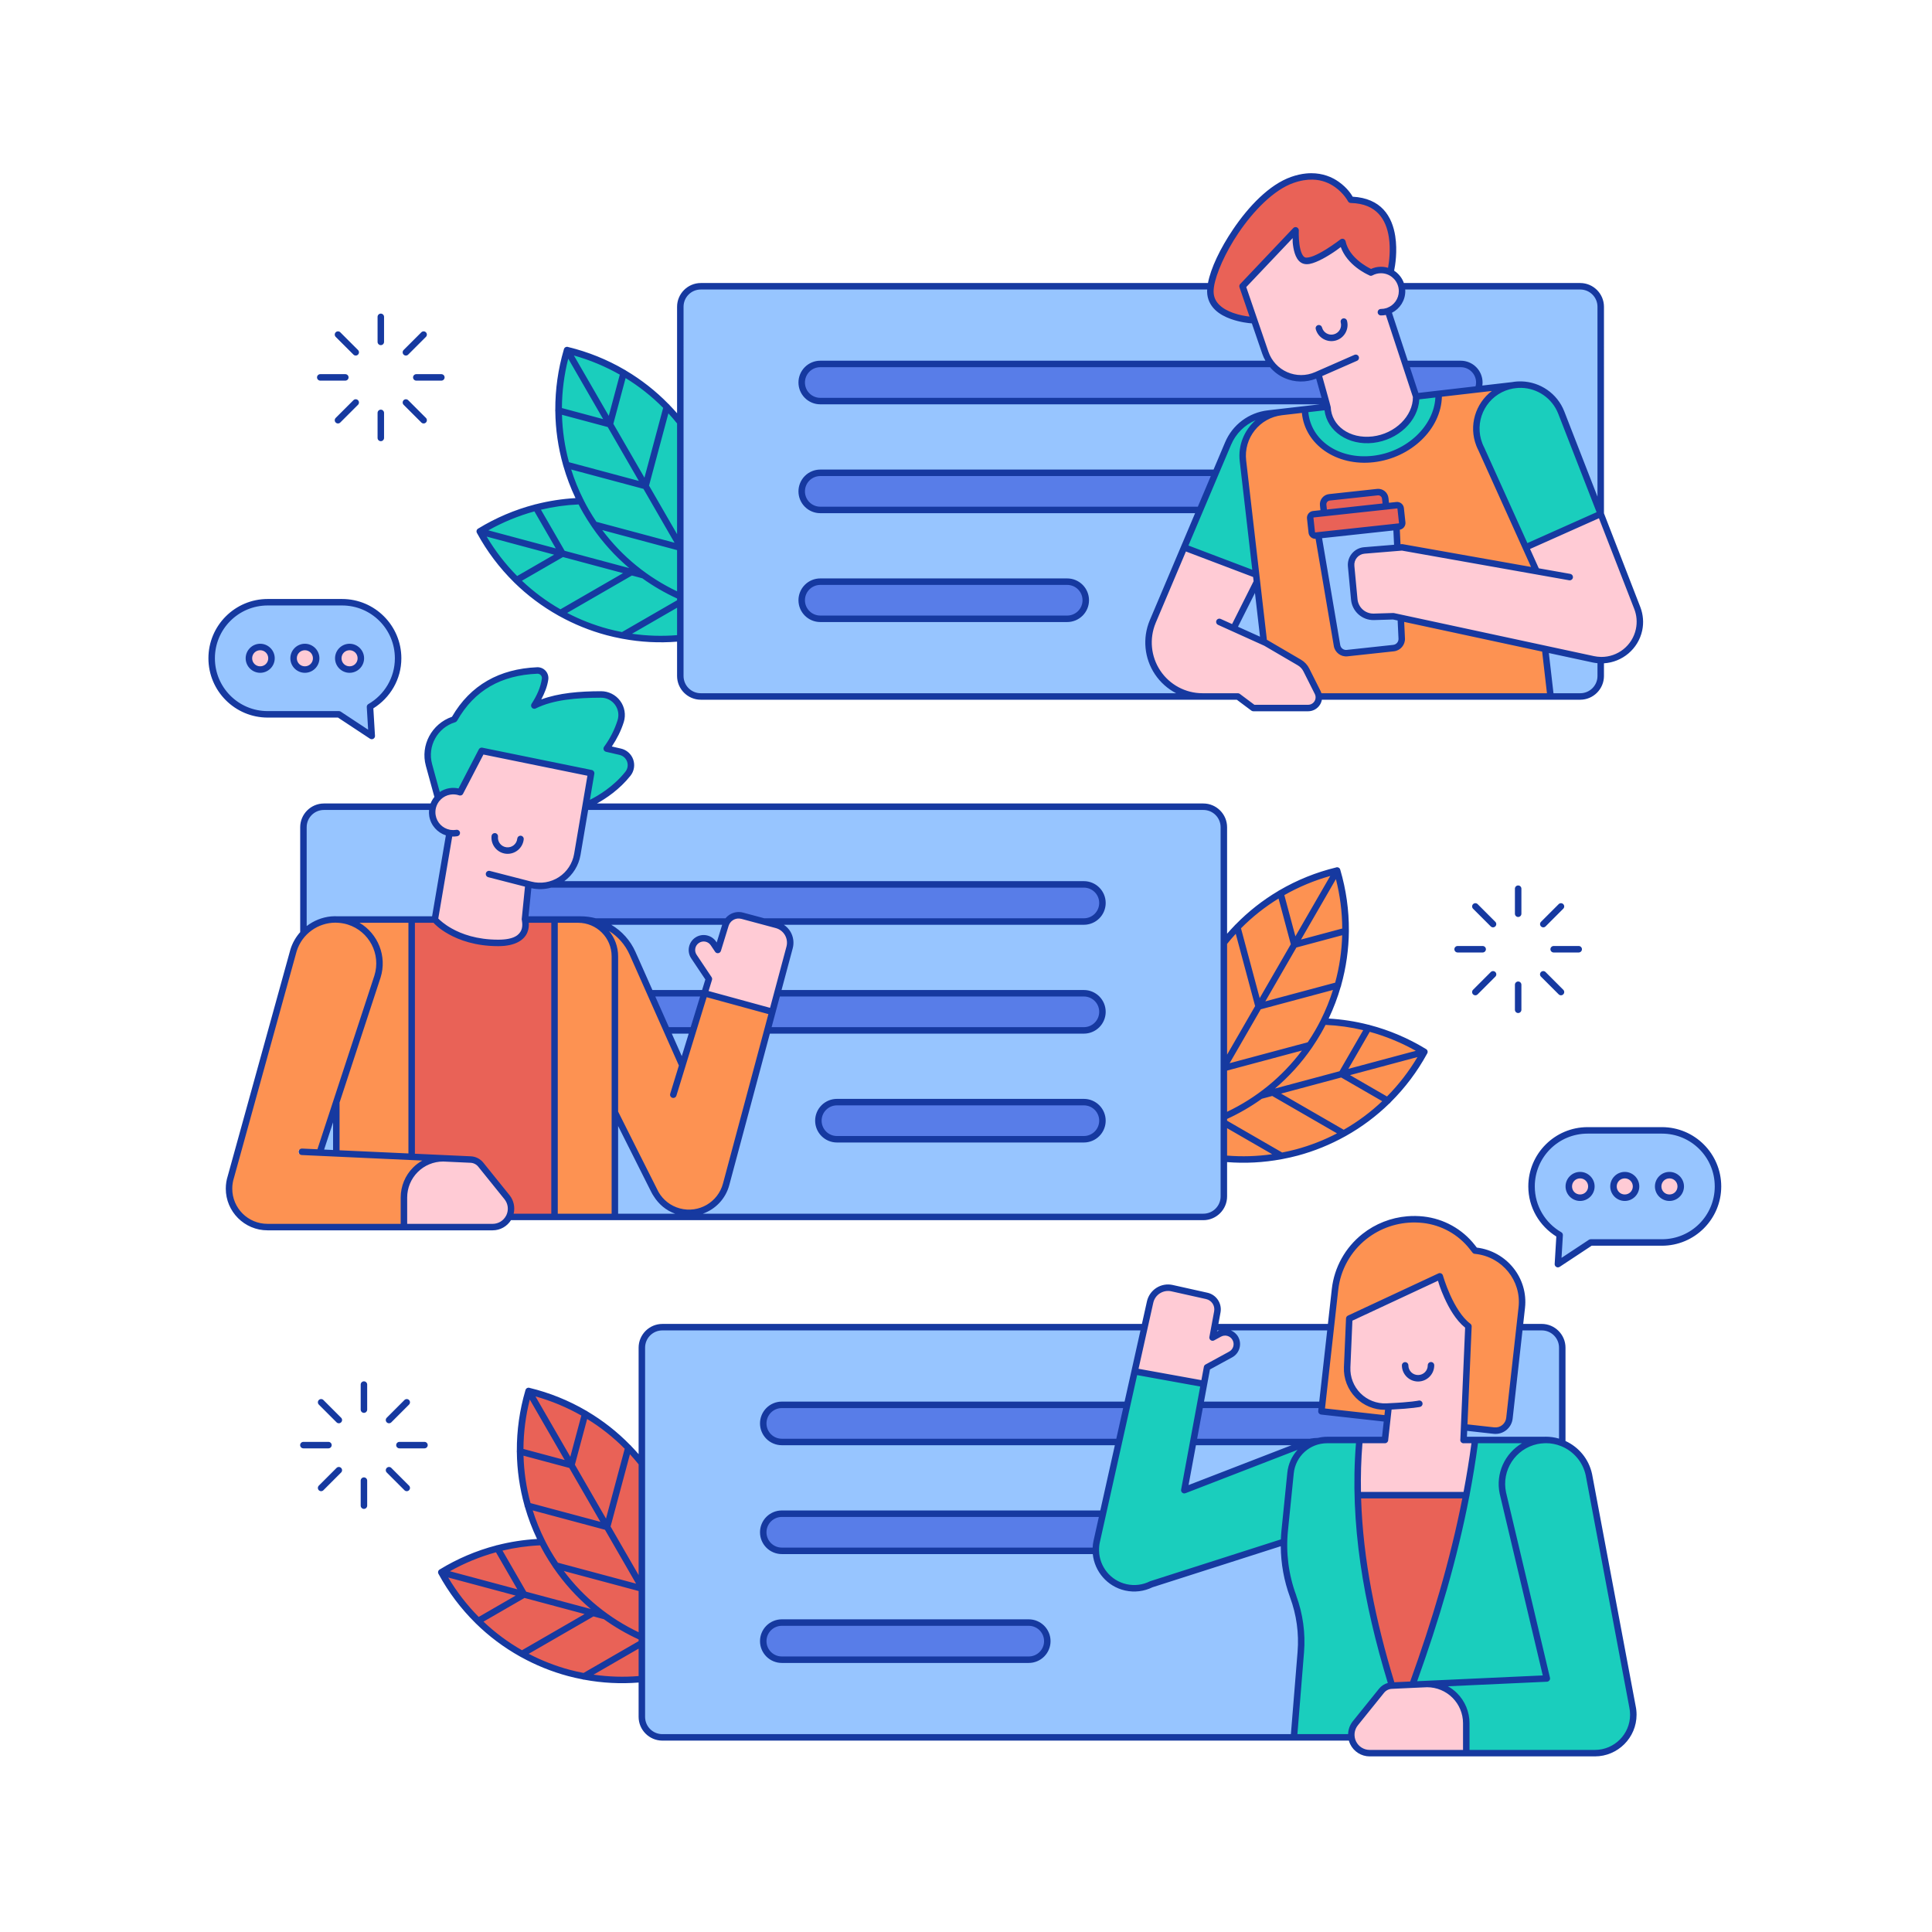 <?xml version="1.0" encoding="utf-8"?>
<!-- Generator: Adobe Illustrator 23.0.4, SVG Export Plug-In . SVG Version: 6.00 Build 0)  -->
<svg version="1.1" id="Layer_1_99_" xmlns="http://www.w3.org/2000/svg" xmlns:xlink="http://www.w3.org/1999/xlink" x="0px"
	 y="0px" viewBox="0 0 595.276 595.276" enable-background="new 0 0 595.276 595.276" xml:space="preserve">
<path id="color_x5F_7" fill-rule="evenodd" clip-rule="evenodd" fill="#E96257" d="M418.864,461.183h32.301
	c-3.785,19.494-9.502,38.567-16.306,57.407l-5.606,0.257C423.359,499.61,419.394,480.39,418.864,461.183L418.864,461.183z
	 M197.266,507.111v9.773c-5.205,0.464-10.529,0.284-15.872-0.61L197.266,507.111L197.266,507.111z M182.784,497.514l3.49,0.936
	c3.463,2.493,7.146,4.622,10.993,6.362v1.145l-17.383,10.037c-1.488-0.286-2.975-0.612-4.462-1.011
	c-4.818-1.291-9.343-3.126-13.552-5.393L182.784,497.514L182.784,497.514z M161.54,491.824l19.881,5.326l-20.583,11.884
	c-4.675-2.633-8.933-5.825-12.709-9.464L161.54,491.824z M172.487,483.203l24.779,6.64v13.864
	C187.63,499.265,179.041,492.361,172.487,483.203L172.487,483.203z M137.03,485.256l23.146,6.201l-12.783,7.379
	C143.329,494.786,139.847,490.213,137.03,485.256L137.03,485.256z M166.711,475.633c0.503,0.986,1.035,1.965,1.594,2.933
	c0.791,1.37,1.63,2.694,2.505,3.982c0.024,0.059,0.06,0.114,0.105,0.16c3.743,5.479,8.224,10.208,13.226,14.137l-1.223-0.328
	c-0.044-0.019-0.09-0.031-0.137-0.037l-20.982-5.622l-7.747-13.418C158.166,476.416,162.402,475.797,166.711,475.633
	L166.711,475.633L166.711,475.633z M153.047,477.692l7.389,12.801l-23.144-6.201C142.208,481.407,147.505,479.172,153.047,477.692
	L153.047,477.692z M163.401,464.671L163.401,464.671l23.327,6.248l10.29,17.824l-25.418-6.813c-0.848-1.251-1.663-2.535-2.431-3.864
	c-0.583-1.01-1.132-2.033-1.652-3.06c-0.017-0.071-0.049-0.138-0.094-0.196C165.762,471.505,164.433,468.112,163.401,464.671
	L163.401,464.671z M193.85,447.071c1.186,1.257,2.325,2.573,3.416,3.942v36.159l-9.672-16.753L193.85,447.071L193.85,447.071z
	 M160.769,447.867l14.964,4.009l10.288,17.819l-22.956-6.151C161.63,458.408,160.873,453.173,160.769,447.867L160.769,447.867z
	 M180.604,436.426c4.496,2.701,8.68,5.984,12.435,9.818l-6.152,22.952l-10.289-17.823L180.604,436.426z M163.046,429.901
	l11.979,20.75l-14.258-3.819C160.757,441.094,161.533,435.397,163.046,429.901L163.046,429.901z M163.92,429.415
	c5.512,1.437,10.833,3.603,15.794,6.473l-3.821,14.264L163.92,429.415z M170.361,374.461h-12.751
	c0.699-1.996,0.338-4.231-1.009-5.901c-3.098-3.843-6.368-7.9-8.076-10.02c-0.854-1.058-2.121-1.699-3.478-1.761
	c-4.749-0.218-16.711-0.767-16.711-0.767l-0.997-0.045v-72.136h6.434c0.223,0.256,1.633,1.841,4.638,3.537
	c3.256,1.837,8.233,3.664,15.103,3.664c5.357,0,7.682-1.917,8.506-3.908c0.605-1.463,0.444-2.631,0.307-3.292h8.034L170.361,374.461
	L170.361,374.461z M405.329,164.54c-0.334,0.036-0.621-0.195-0.657-0.528c-0.132-1.221-0.345-3.188-0.477-4.409
	c-0.036-0.335,0.197-0.622,0.53-0.658c0.552-0.059,2.303-0.249,3.189-0.345c0.06,0.004,0.12-0.003,0.178-0.02
	c5.357-0.579,13.59-1.47,18.95-2.05c0.061,0.005,0.122-0.002,0.181-0.019c0.886-0.096,2.637-0.286,3.19-0.346l0,0
	c0.334-0.036,0.623,0.197,0.659,0.531c0.132,1.221,0.344,3.186,0.475,4.407c0.037,0.334-0.195,0.621-0.528,0.657
	c-0.126,0.013-0.58,0.062-0.725,0.078c-0.021-0.001-0.041-0.001-0.061,0c-0.037,0.003-0.073,0.009-0.108,0.019
	c-4.915,0.532-18.996,2.057-23.906,2.587c-0.007-0.001-0.014-0.001-0.022-0.002c-0.05-0.001-0.1,0.006-0.148,0.02
	c-0.143,0.015-0.593,0.064-0.718,0.078L405.329,164.54L405.329,164.54z M424.803,152.131c0.327,0.029,0.64,0.155,0.9,0.364
	c0.345,0.277,0.564,0.68,0.612,1.122c0.104,0.959,0.173,1.601,0.213,1.964c-5.327,0.577-12.807,1.388-18.134,1.965
	c-0.039-0.362-0.109-1.005-0.213-1.967c-0.048-0.44,0.081-0.881,0.359-1.227c0.278-0.346,0.68-0.565,1.12-0.612
	c3.682-0.399,11.135-1.206,14.816-1.604C424.586,152.123,424.695,152.122,424.803,152.131L424.803,152.131z M404.463,54.855
	c3.02,0.076,5.369,1.127,7.145,2.381c2.843,2.01,4.158,4.545,4.158,4.545c0.083,0.162,0.249,0.265,0.43,0.27
	c4.286,0.112,7.087,1.509,8.964,3.527c1.877,2.018,2.83,4.696,3.25,7.397c0.708,4.551-0.071,8.9-0.346,10.223
	c-0.798-0.318-1.665-0.497-2.575-0.497c-1.105,0-2.147,0.268-3.078,0.725c-0.543-0.247-7.098-3.318-8.305-8.971
	c-0.049-0.23-0.254-0.395-0.487-0.395c-0.112,0-0.221,0.037-0.308,0.106c0,0-2.11,1.645-4.606,3.177
	c-1.247,0.767-2.591,1.503-3.792,1.985c-1.201,0.481-2.262,0.67-2.844,0.508c-0.593-0.164-1.073-0.706-1.448-1.55
	c-0.375-0.845-0.618-1.948-0.76-3.031c-0.286-2.168-0.184-4.247-0.184-4.247c0.001-0.009,0.001-0.017,0.001-0.026
	c0-0.271-0.22-0.494-0.49-0.499c-0.141-0.003-0.276,0.054-0.373,0.156l-16.277,17.171c-0.138,0.107-0.21,0.279-0.189,0.452
	c0.001,0.008,0.002,0.017,0.004,0.025c0,0.004,0.001,0.007,0.002,0.01c0.006,0.037,0.016,0.073,0.031,0.108
	c0.772,2.253,2.162,6.311,3.338,9.742c-0.98-0.082-3.44-0.36-5.95-1.252c-1.606-0.571-3.198-1.392-4.372-2.531
	c-1.175-1.138-1.946-2.571-1.977-4.495c-0.008-0.483,0.035-1.026,0.123-1.617c0,0,0-0.001,0-0.002
	c0.616-4.111,3.489-10.616,7.597-16.704c4.698-6.964,11.008-13.439,17.133-15.61C400.596,55.114,402.651,54.809,404.463,54.855
	C404.463,54.855,404.463,54.855,404.463,54.855z"/>
<path id="color_x5F_6" fill-rule="evenodd" clip-rule="evenodd" fill="#1ACEBD" d="M476.286,444.171h0.002
	c6.045-0.016,11.479,4.19,12.787,10.336c0.044,0.207,0.083,0.414,0.117,0.62c0.001,0.004,0.002,0.008,0.002,0.012l13.293,70.752
	c0,0.005,0.001,0.01,0.002,0.016c0.171,0.782,0.262,1.593,0.262,2.428c0,6.265-5.076,11.343-11.342,11.344h-39.13v-8.726
	c0-3.337-1.326-6.539-3.687-8.899c-1.293-1.293-2.844-2.262-4.525-2.886l32.553-1.494c0.266-0.013,0.476-0.235,0.476-0.499
	c0-0.039-0.005-0.078-0.014-0.116l-13.394-56.515c-0.001-0.003-0.002-0.006-0.004-0.01c-0.051-0.196-0.098-0.396-0.14-0.594
	c-1.501-7.051,3-13.982,10.05-15.481c0.757-0.162,1.511-0.241,2.259-0.268h0.287C476.189,444.191,476.239,444.184,476.286,444.171
	L476.286,444.171L476.286,444.171z M415.867,534.819h-16.661c0.051-0.631,1.26-15.552,2.086-25.747
	c0.475-5.866-0.339-11.763-2.368-17.285c-0.005-0.036-0.014-0.072-0.027-0.106c-2.373-6.409-3.249-13.279-2.56-20.079
	c0.557-5.501,1.239-12.218,1.793-17.678c0.561-5.532,5.21-9.734,10.771-9.734h9.424c-2.108,24.935,2.303,49.849,9.908,74.735
	c-1.15,0.186-2.2,0.788-2.939,1.705c-1.709,2.119-4.98,6.174-8.078,10.018C416.249,531.845,415.794,533.334,415.867,534.819z
	 M471.022,444.22c-6.186,2.512-9.892,9.172-8.454,15.928l-0.002-0.002c0.046,0.216,0.097,0.429,0.152,0.639l13.254,55.919
	l-36.269,1.664h-0.013c-0.025-0.001-0.049,0.001-0.073,0.004l-3.683,0.17c6.81-18.902,12.531-38.054,16.302-57.645
	c0.036-0.077,0.053-0.162,0.047-0.246c1.045-5.451,1.944-10.937,2.667-16.461l0,0h16.144L471.022,444.22L471.022,444.22z
	 M349.984,423.122l20.397,3.693l-1.089,5.883c-0.017,0.049-0.027,0.101-0.029,0.153l-2.087,11.283
	c-0.019,0.052-0.03,0.106-0.031,0.162l-2.733,14.767c-0.006,0.03-0.009,0.06-0.009,0.09c0,0.274,0.226,0.499,0.5,0.499
	c0.061,0,0.122-0.011,0.18-0.033l34.953-13.523c0.018-0.008,0.037-0.016,0.054-0.026c0.746-0.396,1.542-0.713,2.372-0.962
	c-2.91,1.895-4.954,5.034-5.328,8.714c-0.553,5.46-1.233,12.178-1.791,17.679c-0.107,1.058-0.164,2.117-0.197,3.176l-40.558,12.982
	c-0.025,0.007-0.049,0.016-0.073,0.027c-2.249,1.123-4.879,1.509-7.524,0.919c-6.115-1.364-9.963-7.426-8.599-13.541l1.894-8.49
	c0.018-0.045,0.028-0.093,0.032-0.142l4.896-21.946c0.02-0.05,0.032-0.104,0.035-0.158l2.521-11.297
	c0.016-0.044,0.027-0.091,0.031-0.138L349.984,423.122L349.984,423.122z M165.557,207.092c0.54-0.023,1.061,0.193,1.428,0.588
	c0.365,0.397,0.537,0.931,0.473,1.465c-0.404,2.856-1.629,5.462-3.25,7.975c-0.052,0.08-0.079,0.174-0.079,0.27
	c0,0.275,0.225,0.499,0.499,0.499c0.077,0,0.153-0.017,0.222-0.052c5.53-2.759,12.789-3.344,20.305-3.361c0.001,0,0.001,0,0.002,0
	c1.86-0.013,3.614,0.861,4.723,2.355c1.108,1.493,1.436,3.426,0.885,5.203c-0.959,3.064-2.391,5.826-4.229,8.341
	c-0.063,0.086-0.097,0.189-0.097,0.295c0,0.234,0.164,0.437,0.392,0.487c0,0,1.965,0.435,4.131,0.952
	c0.003,0.001,0.006,0.002,0.008,0.002c1.262,0.28,2.288,1.189,2.718,2.408c0.429,1.218,0.199,2.571-0.608,3.58c0,0,0,0.001,0,0.002
	c-4.421,5.555-10.127,8.391-11.979,9.219c0.483-2.845,1.531-9.001,1.531-9.001c0.044-0.264-0.132-0.518-0.395-0.571l-33.722-6.879
	c-0.033-0.006-0.066-0.01-0.1-0.01c-0.187,0-0.359,0.104-0.444,0.27l-6.44,12.403c-0.948-0.265-1.965-0.345-2.997-0.176
	c-1.27,0.207-2.399,0.752-3.325,1.52c-0.188-0.687-1.258-4.584-2.549-9.284c-1.589-5.791,1.713-11.781,7.456-13.531
	c0.001-0.001,0.002-0.002,0.004-0.002c0.122-0.037,0.227-0.119,0.291-0.231C145.847,212.259,154.288,207.567,165.557,207.092
	L165.557,207.092L165.557,207.092z M209.115,186.394v9.773c-5.206,0.464-10.53,0.283-15.873-0.61L209.115,186.394L209.115,186.394z
	 M194.634,176.798l3.49,0.935c3.463,2.492,7.145,4.621,10.991,6.361v1.146l-17.383,10.038c-1.487-0.286-2.975-0.612-4.462-1.01
	c-4.818-1.291-9.343-3.127-13.551-5.394L194.634,176.798L194.634,176.798z M173.391,171.106l19.878,5.326l-20.584,11.887
	c-4.676-2.634-8.936-5.825-12.712-9.465L173.391,171.106L173.391,171.106z M184.337,162.485l24.778,6.641v13.864
	C199.479,178.548,190.891,171.643,184.337,162.485z M148.878,164.538l23.147,6.201l-12.784,7.384
	C155.175,174.072,151.695,169.497,148.878,164.538z M389.719,128.088c-4.883,2.672-7.924,8.11-7.246,13.975
	c1.43,12.376,2.546,22.034,3.957,34.247l-20.916-7.939c0.087-0.206,3.11-7.346,4.65-10.987c0.026-0.042,0.045-0.087,0.057-0.135
	c1.598-3.774,2.68-6.335,4.783-11.304c0.026-0.042,0.046-0.087,0.059-0.135c1.666-3.936,2.397-5.665,3.79-8.956
	C380.791,132.277,384.883,129.004,389.719,128.088L389.719,128.088L389.719,128.088z M178.562,154.917
	c0.503,0.985,1.033,1.964,1.592,2.932c0.791,1.369,1.63,2.693,2.505,3.981c0.024,0.06,0.06,0.114,0.105,0.16
	c3.744,5.481,8.227,10.21,13.231,14.14l-1.222-0.329c-0.048-0.021-0.1-0.035-0.152-0.041l-20.971-5.618l-7.746-13.419
	C170.016,155.699,174.253,155.081,178.562,154.917L178.562,154.917L178.562,154.917z M164.895,156.977l7.391,12.798l-23.148-6.201
	C154.056,160.69,159.352,158.456,164.895,156.977z M175.25,143.952l23.327,6.25l10.29,17.823l-25.418-6.812
	c-0.848-1.251-1.663-2.535-2.431-3.864c-0.595-1.031-1.153-2.075-1.683-3.125c-0.009-0.024-0.021-0.047-0.033-0.068
	C177.626,150.829,176.288,147.415,175.25,143.952L175.25,143.952L175.25,143.952L175.25,143.952L175.25,143.952z M468.799,119.013
	c5.085,0.147,9.83,3.276,11.791,8.314l11.977,30.758l-22.209,9.912l-13.506-29.902c-0.003-0.007-0.007-0.015-0.011-0.023
	c-0.212-0.409-0.404-0.836-0.576-1.275c-2.614-6.717,0.71-14.28,7.427-16.895c0.81-0.316,1.633-0.54,2.458-0.687l0.577-0.066
	c0.041-0.004,0.082-0.013,0.121-0.027C467.5,119.041,468.153,118.994,468.799,119.013L468.799,119.013L468.799,119.013z
	 M205.699,126.354c1.187,1.257,2.326,2.572,3.416,3.942v36.159l-9.671-16.753L205.699,126.354L205.699,126.354z M172.618,127.15
	l14.963,4.008l10.289,17.824l-22.956-6.153C173.47,137.662,172.714,132.394,172.618,127.15L172.618,127.15L172.618,127.15z
	 M192.452,115.707c4.496,2.701,8.681,5.985,12.436,9.82l-6.153,22.95l-10.288-17.822L192.452,115.707z M442.774,121.916
	c-0.092,9.243-8.757,17.759-19.687,19.022c-10.965,1.267-19.97-5.169-20.501-14.377c2.116-0.245,5.751-0.664,5.964-0.689
	c0.51,6.499,6.931,10.974,14.492,10.1c7.594-0.878,13.676-6.76,13.78-13.367L442.774,121.916L442.774,121.916z M174.895,109.183
	l11.979,20.751l-14.259-3.818C172.606,120.378,173.38,114.681,174.895,109.183z M175.769,108.698
	c5.511,1.437,10.832,3.602,15.793,6.472l-3.821,14.265L175.769,108.698z"/>
<path id="color_x5F_5" fill-rule="evenodd" clip-rule="evenodd" fill="#FFCBD5" d="M451.279,539.68h-29.266
	c-1.99,0-3.8-1.143-4.659-2.938c-0.858-1.794-0.609-3.917,0.64-5.465c3.098-3.843,6.367-7.9,8.076-10.02
	c0.669-0.83,1.663-1.331,2.727-1.386c0.081,0.015,0.164,0.01,0.243-0.014l6.083-0.279c0.075,0.014,0.152,0.01,0.226-0.01l4.36-0.201
	c3.068,0.004,6.008,1.224,8.178,3.394c2.172,2.173,3.394,5.121,3.394,8.193V539.68L451.279,539.68z M451.355,460.184h-32.512
	c-0.114-5.332,0.03-10.664,0.483-15.995h7.41c0.269-0.007,0.485-0.23,0.485-0.499c0-0.007,0-0.014,0-0.021l1.098-9.828
	c6.77-0.322,9.093-0.833,9.093-0.833c0.224-0.054,0.383-0.256,0.383-0.485c0-0.275-0.226-0.5-0.499-0.5
	c-0.04,0-0.079,0.005-0.117,0.014c0,0-2.272,0.556-10.006,0.868c-3.117,0.127-6.144-1.058-8.347-3.267
	c-2.203-2.208-3.38-5.239-3.246-8.355c0.183-4.282,0.61-14.273,0.627-14.685l27.139-12.657c0.127,0.44,0.73,2.6,2.11,5.674
	c1.475,3.284,3.625,7.057,6.479,9.257l-0.591,13.809c-0.002,0.017-0.002,0.034-0.002,0.051l-0.894,20.852
	c-0.02,0.089-0.015,0.181,0.014,0.267c0.061,0.215,0.258,0.364,0.48,0.364c0.051,0,0.103-0.008,0.152-0.024h2.848
	C453.238,449.556,452.366,454.885,451.355,460.184L451.355,460.184z M360.004,397.269c0.337,0.008,0.676,0.048,1.01,0.123
	c3.386,0.755,7.643,1.704,10.702,2.387c1.974,0.44,3.238,2.353,2.87,4.341l-0.858,4.635c-0.02,0.054-0.031,0.112-0.031,0.17
	l-0.576,3.111c-0.005,0.03-0.008,0.06-0.008,0.09c0,0.274,0.226,0.499,0.499,0.499c0.084,0,0.166-0.021,0.239-0.061l2.114-1.155
	c1.519-0.828,3.411-0.272,4.239,1.246c0.829,1.519,0.273,3.411-1.246,4.239l-7.286,3.978c-0.132,0.072-0.224,0.199-0.252,0.347
	l-0.856,4.611l-20.362-3.687l2.906-13.025c0.023-0.055,0.035-0.114,0.037-0.174l1.705-7.639c0.3-1.337,1.118-2.5,2.273-3.235
	C357.99,397.521,358.992,397.246,360.004,397.269L360.004,397.269L360.004,397.269z M151.803,377.59h-26.845v-8.613
	c0-3.074,1.221-6.02,3.394-8.193c2.171-2.172,5.12-3.394,8.191-3.395l0,0h0.006c3.612,0.166,6.051,0.278,8.453,0.389
	c1.072,0.049,2.07,0.554,2.745,1.39c1.708,2.12,4.98,6.174,8.078,10.018c1.248,1.548,1.496,3.674,0.638,5.467
	c-0.006,0.014-0.015,0.026-0.022,0.039c-0.009,0.014-0.018,0.029-0.025,0.043C155.541,376.481,153.762,377.589,151.803,377.59
	L151.803,377.59z M514.382,362.584c1.651,0,2.976,1.328,2.976,2.979s-1.325,2.976-2.976,2.976c-1.651,0-2.979-1.325-2.979-2.976
	S512.731,362.584,514.382,362.584z M486.846,362.584c1.65,0,2.978,1.328,2.978,2.979s-1.328,2.976-2.978,2.976
	c-1.651,0-2.979-1.325-2.979-2.976S485.195,362.584,486.846,362.584z M500.614,362.584c1.651,0,2.978,1.328,2.978,2.979
	s-1.327,2.976-2.978,2.976c-1.651,0-2.979-1.325-2.979-2.976S498.963,362.584,500.614,362.584z M227.829,282.517
	c0.243,0.016,0.487,0.056,0.731,0.121c1.888,0.506,4.289,1.151,6.601,1.77c0.035,0.013,0.071,0.023,0.108,0.029
	c1.359,0.365,2.655,0.71,3.883,1.04c1.323,0.355,2.45,1.22,3.133,2.405c0.685,1.187,0.871,2.597,0.517,3.919l-3.761,14.04
	c-0.023,0.05-0.038,0.104-0.043,0.16l-1.379,5.148l-19.925-5.45l1.204-3.917c0.045-0.144,0.022-0.3-0.062-0.424l-4.617-6.897
	c-0.964-1.437-0.579-3.372,0.858-4.335c1.437-0.962,3.37-0.58,4.333,0.857l1.34,2.002c0.092,0.139,0.249,0.223,0.415,0.223
	c0.219,0,0.413-0.144,0.477-0.354l2.364-7.694C224.527,283.468,226.128,282.406,227.829,282.517L227.829,282.517L227.829,282.517z
	 M148.684,231.925l32.88,6.705c-0.034,0.2-1.073,6.302-1.595,9.377c-0.016,0.048-0.025,0.098-0.026,0.149
	c-0.014,0.084-0.028,0.168-0.043,0.254c-0.018,0.054-0.028,0.111-0.027,0.168c-0.847,4.979-1.403,8.245-2.487,14.618
	c-0.524,3.076-2.312,5.791-4.93,7.49c-2.617,1.696-5.825,2.218-8.846,1.441c-0.338-0.087-0.248-0.064-0.575-0.149
	c-0.051-0.022-0.105-0.036-0.161-0.041c-6.833-1.758-12.072-3.105-12.072-3.105c-0.041-0.01-0.083-0.016-0.125-0.016
	c-0.275,0-0.5,0.226-0.5,0.499c0,0.228,0.155,0.427,0.376,0.484c0,0,5.212,1.339,11.741,3.019l-1.053,10.464
	c-0.002,0.019-0.003,0.038-0.002,0.056c0,0.008,0.001,0.015,0.002,0.022c0,0.011,0.001,0.022,0.002,0.033c0,0.001,0,0.001,0,0.002
	s0,0.003,0,0.004c0.004,0.028,0.01,0.055,0.019,0.082c0.001,0.003,0.001,0.007,0.002,0.01c0.008,0.028,0.494,1.655-0.166,3.25
	c-0.665,1.609-2.454,3.291-7.583,3.291c-6.693,0-11.487-1.772-14.611-3.535c-2.691-1.519-4.051-2.937-4.395-3.32l4.417-25.961
	c0.606,0.065,1.229,0.058,1.859-0.044c0.242-0.04,0.42-0.25,0.42-0.494c0-0.274-0.226-0.499-0.5-0.499
	c-0.027,0-0.053,0.002-0.08,0.006c-0.677,0.111-1.344,0.097-1.984-0.013c-0.02-0.006-0.04-0.009-0.061-0.012
	c-2.425-0.443-4.422-2.356-4.841-4.932c-0.139-0.851-0.087-1.687,0.117-2.471c0.012-0.032,0.021-0.064,0.027-0.098
	c0.607-2.184,2.426-3.928,4.812-4.317c1.015-0.166,2.005-0.067,2.911,0.246c0.019,0.008,0.038,0.014,0.058,0.019
	c0.046,0.014,0.093,0.021,0.141,0.021c0.233,0,0.436-0.164,0.487-0.392L148.684,231.925L148.684,231.925z M370.518,214.101
	c-5.394,0-10.43-2.693-13.426-7.178c-2.994-4.487-3.55-10.17-1.482-15.15v-0.002l9.513-22.479l21.437,8.136
	c0.07,0.604,0.138,1.183,0.203,1.752l-6.913,13.765l-3.919-1.772c-0.076-0.036-0.16-0.052-0.244-0.047
	c-0.262,0.017-0.467,0.237-0.467,0.498c0,0.198,0.118,0.379,0.3,0.457l4.352,1.967c0.015,0.007,0.03,0.014,0.045,0.019l9.241,4.177
	c0.039,0.025,0.081,0.044,0.125,0.057l0.479,0.216c0.025,0.015,7.217,4.22,10.339,6.046c0.84,0.49,1.52,1.215,1.957,2.083
	c0.842,1.673,2.261,4.499,3.498,6.959c0.435,0.867,0.391,1.898-0.119,2.725c-0.509,0.827-1.407,1.328-2.38,1.329h-16.726
	l-4.623-3.459c-0.087-0.065-0.192-0.1-0.301-0.1L370.518,214.101L370.518,214.101z M80.172,199.855c1.65,0,2.978,1.327,2.978,2.978
	c0,1.651-1.328,2.976-2.978,2.976c-1.651,0-2.979-1.325-2.979-2.976C77.193,201.182,78.521,199.855,80.172,199.855z
	 M107.707,199.855c1.651,0,2.976,1.327,2.976,2.978c0,1.651-1.325,2.976-2.976,2.976s-2.978-1.325-2.978-2.976
	C104.729,201.182,106.056,199.855,107.707,199.855z M93.939,199.855c1.651,0,2.978,1.327,2.978,2.978
	c0,1.651-1.327,2.976-2.978,2.976s-2.979-1.325-2.979-2.976C90.959,201.182,92.288,199.855,93.939,199.855z M503.967,187.369v-0.093
	c0,0.062,0.012,0.124,0.035,0.181c0.782,2.001,1.005,4.245,0.519,6.502c-1.16,5.387-5.965,9.043-11.273,8.95
	c-0.016-0.001-0.032-0.002-0.047-0.002h-0.004c-0.711-0.015-1.431-0.093-2.151-0.248l-14.797-3.185
	c-0.051-0.02-0.104-0.031-0.158-0.034l-44.261-9.525c-0.084-0.046-0.181-0.067-0.277-0.06l-2.147-0.462
	c-0.04-0.008-0.081-0.012-0.121-0.01c0,0-3.013,0.091-5.956,0.18c-2.865,0.088-5.296-2.057-5.564-4.911
	c-0.303-3.221-0.679-7.229-0.963-10.251c-0.099-1.049,0.227-2.094,0.903-2.9c0.677-0.808,1.649-1.311,2.7-1.397
	c4.181-0.343,8.843-0.722,10.201-0.833c0.001,0,0.003,0,0.004,0c0.183-0.015,1.369-0.113,1.377-0.113l37.357,6.629
	c0.007,0.001,0.013,0.002,0.02,0.004l3.975,0.706c0.003,0,0.007,0.001,0.01,0.002l10.217,1.812c0.029,0.005,0.058,0.008,0.087,0.008
	c0.275,0,0.5-0.226,0.5-0.5c0-0.242-0.175-0.45-0.413-0.492l-9.968-1.768l-3.002-6.652l22.16-9.888L503.967,187.369L503.967,187.369
	z M398.732,72.177c-0.015,0.747-0.077,1.556,0.141,3.207c0.15,1.141,0.398,2.316,0.836,3.305c0.439,0.989,1.099,1.835,2.093,2.11
	c1.005,0.28,2.195-0.03,3.482-0.546c1.287-0.515,2.669-1.275,3.945-2.059c2.246-1.38,3.702-2.523,4.133-2.855
	c1.727,5.924,8.348,8.875,8.718,9.036c0.001,0.001,0.001,0.002,0.002,0.002c0.074,0.058,0.162,0.094,0.256,0.104
	c0.144,0.024,0.292-0.016,0.403-0.109c0.824-0.427,1.755-0.673,2.749-0.673c2.833,0,5.197,1.961,5.829,4.597
	c0.005,0.024,0.011,0.048,0.019,0.071c0.098,0.428,0.153,0.873,0.153,1.331c0,2.61-1.663,4.82-3.985,5.648
	c-0.023,0.007-0.045,0.015-0.067,0.025c-0.611,0.21-1.265,0.328-1.949,0.328c-0.002,0-0.005,0-0.007,0
	c-0.274,0-0.499,0.226-0.499,0.499c0,0.275,0.226,0.499,0.499,0.499c0.002,0,0.005,0,0.007,0c0.637,0,1.25-0.093,1.838-0.254
	l8.507,25.788c0.127,6.14-5.617,11.904-12.907,12.745c-7.316,0.846-13.262-3.512-13.428-9.673c0.002-0.077-0.013-0.153-0.045-0.223
	l-0.438-1.554c-0.006-0.052-0.02-0.102-0.041-0.149l-2.191-7.78c6.171-2.707,11.099-4.867,11.099-4.867
	c0.181-0.08,0.299-0.26,0.299-0.457c0-0.274-0.226-0.499-0.499-0.499c-0.07,0-0.138,0.014-0.202,0.042c0,0-4.956,2.173-11.431,5.014
	c-0.045,0.012-0.089,0.031-0.129,0.056c-0.315,0.138-0.228,0.1-0.551,0.242c-2.859,1.252-6.108,1.252-8.964-0.002
	c-2.857-1.254-5.059-3.646-6.069-6.597c-2.419-7.058-5.285-15.428-6.918-20.194L398.732,72.177L398.732,72.177z"/>
<path id="color_x5F_4" fill-rule="evenodd" clip-rule="evenodd" fill="#FD9252" d="M436.066,376.169
	c0.792,0.01,1.587,0.059,2.382,0.148c0,0,0.001,0,0.002,0c5.837,0.651,11.163,3.613,14.767,8.209c0,0,0.001,0,0.002,0
	c0.531,0.677,0.874,1.116,0.874,1.116c0.083,0.107,0.207,0.175,0.342,0.19c0,0,0.083,0.01,0.242,0.027
	c8.52,0.951,14.651,8.543,13.711,16.963c-0.228,2.045-0.42,3.771-0.665,5.966c-0.016,0.056-0.023,0.114-0.019,0.172
	c-1.149,10.296-2.453,21.981-3.119,27.956c-0.113,1.008-0.622,1.93-1.414,2.564c-0.793,0.633-1.803,0.925-2.812,0.813
	c-3.791-0.423-8.694-0.97-8.727-0.974l0.706-16.526c0.001-0.01,0.002-0.02,0.002-0.03l0.002-0.021c0-0.006,0-0.012,0-0.018
	l0.603-14.038c0.007-0.167-0.07-0.327-0.206-0.424c-2.691-1.967-4.889-5.755-6.37-9.054c-1.482-3.298-2.263-6.083-2.263-6.083
	c-0.06-0.215-0.259-0.365-0.482-0.365c-0.072,0-0.143,0.016-0.209,0.047l-27.903,13.013c-0.169,0.079-0.281,0.246-0.289,0.431
	c0,0-0.455,10.618-0.642,14.988c-0.146,3.395,1.14,6.698,3.539,9.104c2.401,2.407,5.699,3.698,9.095,3.561
	c0.037-0.002,0.056-0.004,0.093-0.006l-0.298,2.674l-19.31-2.155c0.04-0.36,1.572-14.096,2.829-25.35
	c0.016-0.056,0.023-0.115,0.019-0.174c0.573-5.136,0.694-6.221,1.287-11.54c0.701-6.287,3.899-12.034,8.89-15.981
	C425.089,377.92,430.518,376.096,436.066,376.169L436.066,376.169L436.066,376.169z M123.959,377.59H82.443
	c-0.012,0-0.023,0-0.035,0c-6.265,0-11.342-5.077-11.342-11.341c0-1.207,0.189-2.368,0.537-3.457
	c0.002-0.007,0.004-0.013,0.005-0.02l19.071-68.939c0.002-0.006,0.004-0.012,0.006-0.018c0.07-0.295,0.15-0.588,0.242-0.882
	c1.756-5.587,6.923-9.159,12.487-9.143l0,0c0.002,0,0.004,0,0.006,0c0.064,0.027,0.133,0.041,0.203,0.041h0.566
	c1.033,0.064,2.072,0.238,3.103,0.561c6.877,2.161,10.7,9.488,8.539,16.365c-0.001,0.001-0.001,0.001-0.002,0.002
	c-0.032,0.105-0.066,0.209-0.102,0.312c-0.001,0.004-0.002,0.007-0.004,0.01l-12.563,38.293c-0.009,0.024-0.017,0.048-0.023,0.073
	l-4.98,15.181l-6.103-0.28l-0.047,0.999l11.523,0.529c0.047,0.009,0.095,0.011,0.143,0.006l24.618,1.13c0,0,2.833,0.129,3.884,0.177
	c-1.684,0.624-3.236,1.594-4.529,2.887c-2.361,2.361-3.687,5.563-3.687,8.901L123.959,377.59L123.959,377.59z M188.952,374.461
	H171.36v-90.63h6.768c5.985,0,10.825,4.842,10.825,10.826v48.042c-0.001,0.017-0.001,0.034,0,0.051V374.461z M184.776,284.885
	c4.236,1.561,7.766,4.773,9.665,9.049c2.09,4.705,3.036,6.833,5.44,12.243c0.014,0.047,0.034,0.093,0.061,0.134
	c2.201,4.956,3.468,7.808,4.988,11.229c0.012,0.102,0.055,0.198,0.123,0.275c1.391,3.131,4.624,10.408,4.652,10.471l-2.727,8.87
	c-0.018,0.053-0.028,0.108-0.028,0.163c0,0.274,0.226,0.499,0.499,0.499c0.225,0,0.422-0.151,0.482-0.368l2.774-9.02
	c0.004-0.01,0.007-0.02,0.01-0.029l1.41-4.592l1.877-6.106c0.023-0.047,0.039-0.097,0.047-0.149l3.349-10.901l19.961,5.46
	l-1.383,5.164c-0.024,0.052-0.04,0.108-0.045,0.166l-12.69,47.356c-1.622,6.052-7.839,9.641-13.891,8.019
	c-3.025-0.81-5.431-2.772-6.885-5.287c-0.003-0.004-0.006-0.009-0.01-0.013l-0.002-0.004c-0.001-0.002-0.002-0.004-0.004-0.006
	c-0.002-0.004-0.004-0.007-0.006-0.01c-0.135-0.197-0.392-0.271-0.61-0.176l0.41-0.205c-0.129-0.241-0.251-0.484-0.36-0.736
	c-0.004-0.008-0.008-0.017-0.012-0.025l-11.922-23.739v-47.963C189.951,290.598,187.898,287.015,184.776,284.885L184.776,284.885
	L184.776,284.885L184.776,284.885L184.776,284.885z M202.245,367.12c0.045,0.084,0.09,0.167,0.136,0.25l-0.131-0.252L202.245,367.12
	z M377.582,346.752l15.872,9.164c-5.342,0.894-10.667,1.075-15.872,0.611V346.752z M108.643,283.831h17.697v72.089l-22.219-1.018
	v-15.253l12.548-38.248l0.004-0.01c0.038-0.11,0.075-0.223,0.109-0.336l0.002-0.004
	C118.991,294.021,115.361,286.545,108.643,283.831h-0.001v-0.001C108.642,283.83,108.643,283.831,108.643,283.831z M392.062,337.156
	l20.917,12.075c-4.209,2.267-8.733,4.103-13.553,5.393c-1.486,0.398-2.973,0.725-4.462,1.011l-17.383-10.037v-1.145
	c3.848-1.741,7.533-3.871,10.997-6.365L392.062,337.156z M413.306,331.464l13.413,7.747c-3.774,3.641-8.033,6.83-12.709,9.464
	l-20.585-11.885L413.306,331.464L413.306,331.464z M402.361,322.845c-4.038,5.658-8.881,10.47-14.284,14.374
	c-0.001,0-0.001,0.001-0.002,0.002c-0.014,0.009-0.028,0.02-0.041,0.031c-3.296,2.377-6.8,4.414-10.452,6.098v-13.865
	L402.361,322.845L402.361,322.845z M437.814,324.898c-2.817,4.957-6.296,9.532-10.36,13.582l-12.783-7.381L437.814,324.898
	L437.814,324.898z M408.135,315.275c4.31,0.165,8.548,0.781,12.661,1.807l-7.749,13.419l-20.982,5.622
	c-0.045,0.006-0.089,0.018-0.131,0.035l-1.229,0.33c5-3.928,9.481-8.654,13.224-14.133c0.046-0.046,0.083-0.102,0.107-0.162
	c0.876-1.289,1.716-2.615,2.507-3.985C407.102,317.238,407.631,316.259,408.135,315.275L408.135,315.275L408.135,315.275z
	 M421.802,317.335c5.54,1.479,10.839,3.712,15.754,6.597l-23.144,6.201L421.802,317.335L421.802,317.335z M411.447,304.31
	c-1.036,3.455-2.37,6.865-4.042,10.185c-0.023,0.036-0.041,0.074-0.054,0.115c-0.527,1.042-1.082,2.074-1.672,3.098
	c-0.768,1.329-1.583,2.614-2.431,3.866l-25.418,6.812l10.292-17.826L411.447,304.31z M380.998,286.713l6.258,23.349l-9.674,16.754
	v-36.159L380.998,286.713z M414.078,287.505c-0.095,5.246-0.851,10.512-2.296,15.682l-22.954,6.152l10.288-17.82L414.078,287.505
	L414.078,287.505z M394.244,276.066l4.007,14.953l-10.29,17.82l-6.151-22.953C385.564,282.051,389.748,278.768,394.244,276.066
	L394.244,276.066z M411.802,269.543c1.514,5.496,2.288,11.193,2.278,16.93l-14.258,3.819L411.802,269.543z M410.928,269.058
	l-11.971,20.736l-3.822-14.266C400.095,272.658,405.417,270.494,410.928,269.058z M477.201,214.101h-70.425
	c-0.067-0.324-0.174-0.641-0.327-0.944c-1.237-2.46-2.657-5.286-3.499-6.959c-0.523-1.043-1.338-1.909-2.345-2.497
	c-3.127-1.829-10.356-6.056-10.356-6.056c-0.015-0.008-0.03-0.016-0.045-0.023l-0.32-0.145c-0.013-0.107-1.426-12.338-2.105-18.212
	c0-0.04-0.004-0.08-0.014-0.119c-0.079-0.684-0.159-1.376-0.244-2.11c-0.001-0.019-0.004-0.038-0.008-0.057
	c-1.41-12.206-2.585-22.373-4.047-35.031c-0.831-7.187,4.314-13.675,11.501-14.506c3.29-0.38,4.041-0.467,6.627-0.766
	c0.601,9.789,10.217,16.569,21.609,15.252c11.425-1.32,20.556-10.229,20.572-20.128l17.959-2.075
	c-6.131,3.322-8.992,10.771-6.398,17.434c0.184,0.472,0.393,0.931,0.62,1.371l13.696,30.33l2.929,6.486l-3.044-0.54l-37.447-6.644
	c-0.042-0.008-0.086-0.01-0.129-0.006c0,0-0.837,0.068-0.918,0.074l-0.258-5.44c0.063-0.007,0.282-0.031,0.341-0.037
	c0.871-0.094,1.509-0.888,1.415-1.758v-0.002c-0.133-1.221-0.345-3.185-0.476-4.405c-0.094-0.871-0.889-1.51-1.76-1.416
	c-0.482,0.052-2.042,0.221-2.782,0.301c-0.039-0.364-0.109-1.005-0.213-1.965c0,0-0.001,0-0.002,0
	c-0.076-0.704-0.427-1.349-0.979-1.793c-0.551-0.443-1.257-0.649-1.961-0.573c-3.681,0.399-11.134,1.205-14.816,1.603
	c-0.703,0.077-1.347,0.427-1.791,0.98c-0.443,0.551-0.65,1.256-0.573,1.961c0.104,0.961,0.174,1.604,0.213,1.966
	c-0.741,0.081-2.301,0.249-2.785,0.301c-0.87,0.094-1.509,0.887-1.416,1.758c0,0.001,0,0.001,0,0.002
	c0.133,1.221,0.347,3.186,0.478,4.407c0.094,0.871,0.889,1.509,1.76,1.414c0.058-0.006,0.275-0.03,0.338-0.037
	c0.115,0.679,4.286,25.219,5.69,33.488c0.295,1.732,1.896,2.942,3.642,2.753c3.75-0.406,10.564-1.143,14.315-1.549
	c1.747-0.189,3.052-1.714,2.969-3.468c-0.113-2.392-0.241-5.086-0.271-5.72l43.491,9.362L477.201,214.101L477.201,214.101z"/>
<path id="color_x5F_3" fill-rule="evenodd" clip-rule="evenodd" fill="#587DE8" d="M316.973,510.885h-76.085
	c-1.385,0-2.712-0.55-3.691-1.53c-0.98-0.979-1.53-2.305-1.53-3.691v-0.002c0-1.383,0.55-2.713,1.53-3.691
	c0.961-0.961,2.256-1.509,3.691-1.529h76.085c1.384,0,2.713,0.55,3.691,1.529c0.979,0.978,1.529,2.307,1.529,3.691v0.002
	c0,1.385-0.55,2.712-1.529,3.691C319.685,510.333,318.358,510.885,316.973,510.885z M240.887,466.901h98.306l-1.774,7.949
	c-0.186,0.834-0.283,1.668-0.297,2.493h-96.236c-1.385,0-2.712-0.55-3.691-1.53c-0.98-0.979-1.53-2.305-1.53-3.691v-0.002
	c0-1.383,0.55-2.713,1.53-3.69C238.175,467.451,239.502,466.901,240.887,466.901L240.887,466.901L240.887,466.901z M240.887,433.36
	h105.789l-2.329,10.442h-103.46c-1.385,0-2.712-0.55-3.692-1.53c-0.979-0.979-1.529-2.305-1.529-3.691v-0.002
	c0-1.385,0.55-2.713,1.529-3.691C238.175,433.909,239.502,433.36,240.887,433.36L240.887,433.36L240.887,433.36z M403.619,443.802
	h-35.366l1.934-10.442h36.625c-0.007,0.058-0.162,1.443-0.162,1.443c-0.002,0.018-0.003,0.037-0.003,0.056
	c0,0.253,0.192,0.467,0.443,0.496l19.806,2.21l-0.628,5.625h-7.321c-0.033-0.006-0.066-0.008-0.099-0.008
	c-0.024,0.001-0.047,0.004-0.071,0.008h-9.876c-0.983,0-1.935,0.132-2.851,0.36c-0.018-0.002-0.036-0.003-0.055-0.002
	c-0.65,0.011-1.307,0.067-1.968,0.172C403.89,443.741,403.756,443.776,403.619,443.802L403.619,443.802z M333.959,350.527h-76.084
	c-1.385,0-2.712-0.55-3.692-1.529c-0.979-0.98-1.527-2.307-1.527-3.692v-0.002c0-1.384,0.548-2.711,1.527-3.691
	c0.98-0.979,2.306-1.529,3.692-1.529h76.084c1.385,0,2.712,0.55,3.692,1.529c0.979,0.98,1.529,2.306,1.529,3.691v0.002
	c0,1.384-0.55,2.712-1.529,3.692C336.671,349.976,335.344,350.527,333.959,350.527z M333.959,316.985h-96.87l1.359-5.08
	c0.002-0.004,0.003-0.008,0.004-0.012l1.434-5.35h94.073c1.385,0,2.712,0.55,3.692,1.529c0.979,0.98,1.529,2.306,1.529,3.691v0.002
	c0,1.384-0.55,2.712-1.529,3.692C336.671,316.435,335.344,316.986,333.959,316.985L333.959,316.985z M213.181,316.985h-7.404
	l-4.638-10.442h15.25L213.181,316.985z M170.79,282.832h-8.502l0.982-9.762c0.052,0.014,0.037,0.01,0.09,0.024
	c2.113,0.543,4.31,0.495,6.367-0.092l0,0h164.231c1.385,0,2.712,0.55,3.692,1.529c0.979,0.979,1.529,2.306,1.529,3.691v0.002
	c0,1.385-0.55,2.712-1.529,3.692c-0.98,0.979-2.306,1.529-3.692,1.529h-98.538c-2.313-0.619-4.715-1.263-6.603-1.77
	c-0.615-0.165-1.237-0.201-1.834-0.123c-1.275,0.167-2.434,0.855-3.203,1.893h-40.269c-1.486-0.395-3.031-0.612-4.614-0.612
	c-0.06-0.001-0.119,0.009-0.175,0.029c-0.199-0.01-0.395-0.029-0.595-0.029h-7.192c-0.027-0.005-0.055-0.007-0.082-0.006
	C170.832,282.826,170.811,282.828,170.79,282.832L170.79,282.832z M252.736,179.726h76.087c1.385,0,2.712,0.55,3.691,1.529
	c0.979,0.979,1.527,2.306,1.527,3.692c0,1.384-0.548,2.712-1.527,3.691c-0.979,0.979-2.305,1.529-3.691,1.529h-76.087
	c-1.384,0-2.711-0.55-3.689-1.529c-0.001,0-0.002,0-0.002,0c-0.98-0.98-1.53-2.306-1.53-3.691c0-1.385,0.551-2.713,1.53-3.692
	c0,0,0.001-0.001,0.002-0.002C250.025,180.275,251.351,179.726,252.736,179.726L252.736,179.726L252.736,179.726z M369.401,156.626
	H252.736c-1.384,0-2.711-0.55-3.689-1.529c-0.001,0-0.002,0-0.002,0c-0.98-0.98-1.53-2.306-1.53-3.691
	c0-1.385,0.551-2.713,1.53-3.692c0,0,0.001,0,0.002,0c0.96-0.96,2.255-1.508,3.689-1.529h121.084L369.401,156.626L369.401,156.626z
	 M407.854,123.084H252.736c-1.384,0-2.711-0.55-3.689-1.529c-0.001,0-0.002,0-0.002,0c-0.98-0.979-1.53-2.306-1.53-3.691
	c0-1.385,0.55-2.712,1.53-3.692c0,0,0.001,0,0.002,0c0.978-0.979,2.304-1.529,3.689-1.529l0,0h138.796
	c1.197,1.449,2.714,2.627,4.471,3.398c3.112,1.367,6.655,1.366,9.768,0.002c0.054-0.023,0.038-0.017,0.092-0.041L407.854,123.084z
	 M433.724,112.644h16.357c1.385,0,2.712,0.55,3.691,1.529c0.98,0.98,1.53,2.306,1.53,3.692c0,0.561-0.109,1.108-0.282,1.63
	l-11.716,1.354c-0.017-0.001-0.034-0.001-0.051,0c-0.04,0.002-0.079,0.008-0.117,0.019l-6.455,0.746
	C436.682,121.614,433.724,112.644,433.724,112.644z"/>
<path id="color_x5F_2" fill-rule="evenodd" clip-rule="evenodd" fill="#97C5FF" d="M398.206,534.819H204.084
	c-3.217,0-5.819-2.603-5.819-5.821v-11.611c0.001-0.017,0.001-0.034,0-0.051v-11.005c0.01-0.058,0.01-0.117,0-0.175v-16.68
	c0.001-0.016,0.001-0.033,0-0.05v-38.555c0.001-0.017,0.001-0.034,0-0.051v-35.574c0-3.217,2.602-5.821,5.819-5.821l0,0h147.931
	l-2.902,13.009l-2.214,9.926H240.887c-1.65,0-3.231,0.655-4.398,1.822c-1.166,1.166-1.822,2.748-1.822,4.397v0.002
	c0,1.649,0.656,3.231,1.822,4.397c1.167,1.167,2.748,1.822,4.398,1.823h103.235l-4.707,21.101h-98.528
	c-1.65,0-3.231,0.656-4.398,1.822c-1.166,1.166-1.822,2.749-1.822,4.397v0.002c0,1.65,0.656,3.231,1.822,4.398
	c1.167,1.166,2.748,1.822,4.398,1.822h96.27c0.351,5.327,4.152,10.02,9.618,11.24c2.853,0.636,5.702,0.224,8.137-0.978
	l40.218-12.873c-0.045,5.522,0.893,11.019,2.81,16.223c0.001,0.003,0.001,0.007,0.002,0.01c0.005,0.021,0.012,0.042,0.019,0.062
	c0,0.001,0,0.002,0,0.002c2.007,5.416,2.804,11.204,2.337,16.962C399.469,519.213,398.25,534.265,398.206,534.819L398.206,534.819z
	 M316.973,499.444h-76.085c-1.65,0-3.231,0.656-4.398,1.822c-1.166,1.166-1.822,2.749-1.822,4.397v0.002
	c0,1.649,0.656,3.231,1.822,4.398c1.167,1.166,2.748,1.822,4.398,1.822h76.085c1.649,0,3.231-0.656,4.397-1.822
	c1.166-1.167,1.822-2.749,1.822-4.398v-0.002c0-1.648-0.655-3.231-1.822-4.397C320.204,500.099,318.622,499.444,316.973,499.444
	L316.973,499.444z M368.068,444.801h32.363c-0.255,0.115-0.508,0.233-0.755,0.363l-34.119,13.201L368.068,444.801L368.068,444.801z
	 M468.655,409.426h6.38c3.218,0,5.82,2.604,5.82,5.821v28.687c-1.472-0.505-3.038-0.774-4.643-0.762
	c-0.111,0.001-0.224,0.016-0.336,0.019h-21.277c-0.025-0.004-0.05-0.007-0.076-0.008c-0.033,0-0.066,0.002-0.099,0.008h-2.961
	l0.125-2.871c0.108,0.012,4.897,0.546,8.659,0.966c1.27,0.142,2.547-0.228,3.547-1.026c0.998-0.798,1.641-1.962,1.783-3.233v-0.002
	C466.235,431.127,467.518,419.614,468.655,409.426L468.655,409.426L468.655,409.426z M406.923,432.361h-36.552l1.081-5.839
	c0.002-0.007,0.003-0.013,0.004-0.02l0.902-4.867l7.077-3.862c1.993-1.088,2.732-3.602,1.644-5.594
	c-1.087-1.994-3.6-2.732-5.592-1.645l-1.195,0.651l0.326-1.759h34.865L406.923,432.361L406.923,432.361z M490.115,382.334
	c-0.098,0-0.194,0.029-0.275,0.084l-9.271,6.122l0.478-7.977c0.011-0.189-0.086-0.368-0.25-0.462
	c-5.029-2.895-8.408-8.316-8.408-14.534v-0.004c0-9.268,7.501-16.769,16.769-16.769l0,0h22.91c9.267,0,16.769,7.501,16.769,16.769
	v0.004c0,9.267-7.501,16.768-16.769,16.769H490.115z M180.804,249.068h189.958c3.219,0,5.821,2.602,5.821,5.819v35.555
	c-0.001,0.017-0.001,0.034,0,0.051v38.176c-0.001,0.017-0.001,0.034,0,0.051v0.236c-0.033,0.102-0.033,0.211,0,0.313v14.843
	c-0.001,0.016-0.001,0.033,0,0.049v1.646c-0.007,0.05-0.007,0.1,0,0.149v11.002c-0.002,0.025-0.002,0.05,0,0.075v11.609
	c0,3.217-2.602,5.82-5.821,5.821H189.951v-29.615l11.032,21.962c0.178,0.405,0.377,0.803,0.596,1.188l0.008,0.018
	c0.035,0.067,0.084,0.125,0.145,0.17c1.589,2.652,4.143,4.738,7.36,5.6c6.574,1.762,13.355-2.152,15.117-8.725l12.614-47.074h97.138
	c1.649,0,3.23-0.656,4.397-1.822c1.167-1.167,1.822-2.749,1.822-4.398v-0.002c0-1.649-0.656-3.23-1.822-4.397
	c-1.167-1.167-2.748-1.822-4.397-1.822h-93.806l3.615-13.486c0.422-1.578,0.201-3.261-0.616-4.676
	c-0.817-1.415-2.164-2.447-3.742-2.87c-0.082-0.022-0.177-0.048-0.261-0.07h94.811c1.649,0,3.23-0.656,4.397-1.822
	c1.166-1.167,1.822-2.748,1.822-4.398v-0.002c0-1.649-0.656-3.23-1.822-4.397c-1.167-1.167-2.748-1.822-4.397-1.822H172.166
	c0.282-0.153,0.564-0.307,0.835-0.482c2.852-1.85,4.798-4.807,5.368-8.158c0.001,0,0.001,0,0.002,0
	C179.432,257.13,179.936,254.167,180.804,249.068L180.804,249.068L180.804,249.068L180.804,249.068L180.804,249.068z
	 M486.846,361.585c-2.191,0-3.978,1.787-3.978,3.978c0,2.19,1.787,3.975,3.978,3.975c2.19,0,3.977-1.785,3.977-3.975
	C490.823,363.372,489.036,361.585,486.846,361.585z M500.614,361.585c-2.191,0-3.978,1.787-3.978,3.978
	c0,2.19,1.787,3.975,3.978,3.975c2.19,0,3.977-1.785,3.977-3.975C504.591,363.372,502.804,361.585,500.614,361.585z
	 M514.382,361.585c-2.19,0-3.978,1.787-3.978,3.978c0,2.19,1.788,3.975,3.978,3.975s3.975-1.785,3.975-3.975
	C518.357,363.372,516.573,361.585,514.382,361.585z M103.123,342.694v12.161l-3.93-0.18L103.123,342.694z M333.959,339.086h-76.084
	c-1.65,0-3.231,0.656-4.398,1.822c-1.166,1.167-1.82,2.748-1.82,4.397v0.002c0,1.649,0.654,3.231,1.82,4.398
	c1.167,1.166,2.748,1.822,4.398,1.822h76.084c1.65,0,3.231-0.656,4.398-1.822c1.166-1.167,1.822-2.749,1.822-4.398v-0.002
	c0-1.649-0.656-3.23-1.822-4.397C337.19,339.742,335.609,339.086,333.959,339.086z M206.222,317.984h6.65l-2.72,8.846
	C209.986,326.455,207.298,320.405,206.222,317.984z M223.218,284.443c-0.057,0.139-0.121,0.275-0.166,0.421l-2.055,6.693
	l-0.757-1.132c-1.263-1.887-3.833-2.394-5.72-1.132c-1.887,1.263-2.395,3.835-1.131,5.722l4.485,6.699l-1.177,3.829h-16.004
	c-2.28-5.131-3.287-7.398-5.339-12.016c-1.827-4.112-5.082-7.296-9.024-9.085H223.218L223.218,284.443z M126.77,282.832h-22.602
	c-0.712-0.04-1.423-0.043-2.122,0.025c-3.002,0.29-5.828,1.549-8.054,3.545v-31.515c0-3.217,2.602-5.819,5.821-5.819l0,0h32.956
	c-0.131,0.749-0.147,1.53-0.018,2.321c0.461,2.83,2.573,4.988,5.19,5.655l-4.388,25.788h-6.639
	c-0.027-0.005-0.054-0.007-0.082-0.006C126.812,282.826,126.791,282.828,126.77,282.832z M82.484,186.061h22.91
	c9.267,0,16.771,7.503,16.771,16.771v0.002c0,6.219-3.382,11.64-8.41,14.535c-0.164,0.094-0.261,0.274-0.25,0.462l0.477,7.976
	l-9.27-6.122c-0.082-0.054-0.178-0.082-0.275-0.082H82.484c-9.268,0-16.769-7.503-16.769-16.771v-0.002
	C65.715,193.564,73.216,186.061,82.484,186.061L82.484,186.061L82.484,186.061z M364.777,214.101H215.932
	c-3.217,0-5.819-2.601-5.819-5.819v-11.613c0.001-0.017,0.001-0.034,0-0.051v-11.004c0.011-0.058,0.011-0.118,0-0.176V168.76
	c0.001-0.017,0.001-0.034,0-0.051v-38.512c0.008-0.049,0.008-0.099,0-0.148v-35.52c0-3.217,2.602-5.821,5.819-5.821h156.555
	c-0.04,0.41-0.065,0.81-0.059,1.179c0.035,2.188,0.954,3.911,2.278,5.195c1.324,1.283,3.04,2.15,4.732,2.753
	c3.253,1.157,6.391,1.328,6.637,1.34c1.188,3.465,2.157,6.296,3.316,9.679c0.343,0.999,0.822,1.929,1.397,2.792H252.736
	c-1.649,0-3.232,0.656-4.397,1.822c-1.167,1.167-1.822,2.748-1.822,4.398c0,1.649,0.655,3.231,1.822,4.397
	c1.165,1.167,2.748,1.822,4.397,1.822h155.399l0.227,0.804c-0.259,0.03-3.979,0.461-6.326,0.733
	c-0.017,0.001-0.034,0.003-0.051,0.006c-0.767,0.089-1.162,0.135-2.056,0.239c-0.012,0-0.023,0-0.035,0.002
	c0,0-4.649,0.538-9.233,1.069c-5.648,0.652-10.51,4.293-12.727,9.529l-3.692,8.721H252.736c-1.648,0.001-3.23,0.655-4.395,1.821
	c-1.167,1.165-1.824,2.749-1.824,4.399c0,1.649,0.655,3.231,1.822,4.397c1.165,1.167,2.748,1.822,4.397,1.822h116.244l-4.572,10.806
	c-0.005,0.01-0.01,0.02-0.014,0.031l-9.703,22.923c0,0.001,0,0.002,0,0.002c-2.196,5.289-1.607,11.326,1.572,16.09
	C358.339,210.588,361.346,212.88,364.777,214.101L364.777,214.101z M486.885,214.101h-8.679l-1.56-13.519l14.19,3.055
	c0.626,0.135,1.249,0.203,1.871,0.24v4.405C492.706,211.499,490.102,214.101,486.885,214.101L486.885,214.101z M93.939,198.856
	c-2.19,0-3.978,1.787-3.978,3.977c0,2.19,1.788,3.975,3.978,3.975s3.977-1.785,3.977-3.975
	C97.916,200.643,96.129,198.856,93.939,198.856z M80.172,198.856c-2.191,0-3.978,1.787-3.978,3.977c0,2.19,1.787,3.975,3.978,3.975
	c2.19,0,3.977-1.785,3.977-3.975C84.15,200.643,82.363,198.856,80.172,198.856z M107.707,198.856c-2.19,0-3.977,1.787-3.977,3.977
	c0,2.19,1.787,3.975,3.977,3.975s3.975-1.785,3.975-3.975C111.682,200.643,109.897,198.856,107.707,198.856z M429.792,162.898
	l0.253,5.414c-1.685,0.138-5.737,0.47-9.722,0.796c-1.316,0.108-2.534,0.738-3.383,1.75c-0.848,1.012-1.256,2.322-1.133,3.637
	c0.284,3.021,0.66,7.03,0.963,10.252c0.318,3.368,3.208,5.919,6.59,5.815c2.909-0.088,5.824-0.178,5.89-0.18l1.861,0.4
	c0.019,0.404,0.165,3.483,0.283,5.986c0,0,0,0.001,0,0.002c0.059,1.236-0.847,2.293-2.077,2.426
	c-3.75,0.406-10.564,1.144-14.315,1.549c-1.23,0.134-2.343-0.706-2.552-1.928c-1.401-8.254-5.546-32.662-5.676-33.427
	C411.852,164.839,424.712,163.447,429.792,162.898L429.792,162.898L429.792,162.898z M386.972,180.989
	c0.56,4.841,1.816,15.701,1.852,16.01l-8.062-3.642L386.972,180.989L386.972,180.989z M252.736,178.728
	c-1.647,0-3.23,0.655-4.395,1.82c-1.167,1.166-1.824,2.75-1.824,4.4c0,1.649,0.655,3.231,1.822,4.397
	c1.166,1.167,2.749,1.822,4.397,1.822h76.087c1.649,0,3.231-0.655,4.397-1.822c1.167-1.167,1.82-2.748,1.82-4.397
	c0-1.649-0.654-3.232-1.82-4.398c-1.166-1.166-2.748-1.822-4.397-1.822H252.736z M432.41,88.708h54.475
	c3.217,0.001,5.821,2.604,5.821,5.821v61.163l-11.185-28.727c-2.108-5.416-7.223-8.785-12.696-8.946
	c-0.937-0.028-1.885,0.043-2.829,0.209l-9.887,1.142c0.122-0.488,0.192-0.993,0.192-1.504c0-1.65-0.656-3.231-1.823-4.398
	c-1.166-1.166-2.747-1.822-4.397-1.822h-16.39c-0.097,0-0.191,0.027-0.272,0.078l-5.148-15.606c2.478-1.079,4.218-3.548,4.218-6.418
	C432.49,89.362,432.456,89.033,432.41,88.708C432.41,88.708,432.41,88.708,432.41,88.708z"/>
<path id="color_x5F_1" fill="#1639A0" d="M403.99,53.369c-0.511,0.002-1.037,0.028-1.577,0.082
	c-1.44,0.144-2.986,0.48-4.634,1.065c-6.696,2.374-13.069,9.067-17.873,16.185c-3.961,5.871-6.859,11.947-7.713,16.502h-156.26
	c-4.028,0-7.317,3.291-7.317,7.319v32.817c-0.749-0.866-1.525-1.699-2.313-2.518c-0.079-0.131-0.188-0.242-0.317-0.324
	c-3.957-4.053-8.385-7.51-13.144-10.333c-0.106-0.101-0.232-0.178-0.371-0.225c-5.441-3.179-11.304-5.536-17.387-7.012
	c-0.132-0.055-0.275-0.081-0.417-0.076c-0.491,0.019-0.899,0.398-0.954,0.885c-1.757,5.991-2.645,12.23-2.616,18.515
	c-0.035,0.151-0.034,0.308,0.002,0.458c0.065,5.558,0.86,11.146,2.403,16.624c0.013,0.124,0.05,0.245,0.107,0.356
	c0.955,3.314,2.191,6.584,3.71,9.782c-4.168,0.238-8.266,0.88-12.248,1.899c-0.132,0.006-0.26,0.038-0.379,0.094
	c-6.105,1.601-11.926,4.085-17.278,7.348c-0.364,0.159-0.6,0.519-0.6,0.916c0,0.22,0.073,0.433,0.206,0.607
	c3.017,5.525,6.837,10.607,11.35,15.059c0.033,0.039,0.068,0.077,0.107,0.111c4.005,3.932,8.563,7.356,13.577,10.166
	c0.093,0.075,0.2,0.134,0.314,0.172c4.49,2.482,9.339,4.477,14.514,5.864c1.52,0.408,3.042,0.741,4.564,1.034
	c0.107,0.041,0.221,0.063,0.336,0.066c5.658,1.058,11.309,1.332,16.833,0.896v10.573c0,4.028,3.289,7.317,7.317,7.317h165.143
	l4.491,3.359c0.173,0.129,0.384,0.199,0.599,0.199h16.891c1.489,0,2.874-0.773,3.656-2.041c0.291-0.471,0.483-0.987,0.575-1.517
	h79.597c4.028,0,7.319-3.289,7.319-7.317v-3.906c5.604-0.342,10.545-4.355,11.783-10.103c0.527-2.453,0.278-4.89-0.527-7.088
	c-0.001-0.002-11.255-29.024-11.255-29.024V94.522c0-4.028-3.291-7.319-7.319-7.319h-54.331c-0.557-1.572-1.623-2.907-3.002-3.802
	c0.32-1.559,1.07-5.969,0.34-10.663c-0.449-2.891-1.479-5.872-3.633-8.187c-2.061-2.217-5.184-3.715-9.48-3.946
	c-0.36-0.632-1.596-2.685-4.303-4.597C410.407,54.545,407.563,53.355,403.99,53.369L403.99,53.369z M404.451,55.342
	c2.916,0.07,5.159,1.086,6.871,2.295c2.74,1.936,4.001,4.366,4.001,4.366c0.167,0.324,0.497,0.53,0.861,0.54
	c4.181,0.11,6.828,1.449,8.613,3.368c1.784,1.918,2.711,4.496,3.121,7.133c0.593,3.82,0.088,7.642-0.237,9.476
	c-0.693-0.213-1.429-0.328-2.19-0.328c-1.091,0-2.126,0.248-3.064,0.669c-0.984-0.473-6.744-3.424-7.83-8.519
	c-0.098-0.459-0.507-0.791-0.977-0.791c-0.224,0-0.439,0.075-0.615,0.212c0,0-2.092,1.632-4.558,3.146
	c-1.233,0.758-2.559,1.481-3.716,1.945c-1.158,0.464-2.155,0.597-2.526,0.494c-0.392-0.109-0.781-0.502-1.124-1.274
	c-0.344-0.772-0.583-1.837-0.722-2.892c-0.278-2.112-0.182-4.159-0.182-4.159c0.001-0.017,0.001-0.033,0.001-0.049
	c0-0.54-0.437-0.988-0.978-0.999c-0.282-0.006-0.552,0.108-0.745,0.312l-16.217,17.104c-0.32,0.245-0.462,0.658-0.361,1.048
	c0,0.001,0,0.002,0,0.002c0.007,0.029,0.016,0.057,0.025,0.084c0.001,0.002,0.003,0.006,0.004,0.008c0,0.002,0,0.004,0,0.006
	c0.713,2.081,2.017,5.885,3.088,9.012c-1.2-0.14-3.087-0.438-5.052-1.137c-1.563-0.556-3.091-1.351-4.191-2.417
	c-1.1-1.066-1.797-2.353-1.826-4.144c-0.007-0.428,0.034-0.917,0.113-1.451c0.006-0.03,0.01-0.06,0.012-0.09
	c0.611-3.94,3.438-10.455,7.513-16.493c4.663-6.913,10.948-13.315,16.883-15.419c2.265-0.803,4.257-1.101,6.007-1.059
	L404.451,55.342L404.451,55.342z M398.288,73.366c0.015,0.812-0.052,1.003,0.089,2.076c0.154,1.168,0.405,2.381,0.876,3.443
	c0.471,1.061,1.22,2.055,2.415,2.387c1.217,0.339,2.474-0.028,3.804-0.561s2.728-1.304,4.018-2.097
	c1.969-1.209,2.906-1.962,3.616-2.497c2.02,5.605,7.961,8.347,8.657,8.653c0.32,0.252,0.763,0.284,1.116,0.08
	c0.777-0.42,1.663-0.659,2.612-0.659c2.569,0,4.711,1.749,5.322,4.122c0.01,0.089,0.032,0.175,0.065,0.258
	c0.074,0.363,0.115,0.737,0.115,1.122c0,2.359-1.473,4.358-3.551,5.143c-0.092,0.019-0.181,0.051-0.264,0.095
	c-0.531,0.171-1.098,0.264-1.687,0.264c-0.005,0-0.009,0-0.014,0c-0.548,0-0.999,0.45-0.999,0.999c0,0.548,0.45,0.999,0.999,0.999
	c0.005,0,0.009,0,0.014,0c0.517,0,1.024-0.052,1.512-0.152c0,0,8.325,25.267,8.33,25.291c0.056,5.792-5.438,11.333-12.462,12.145
	c-7.041,0.814-12.636-3.294-12.861-9.081c0.012-0.149-2.626-9.519-2.626-9.519c5.809-2.548,10.698-4.693,10.698-4.693
	c0.384-0.149,0.637-0.52,0.637-0.931c0-0.548-0.451-0.999-0.999-0.999c-0.153,0-0.304,0.034-0.44,0.102
	c0,0-11.842,5.193-12.112,5.312c-2.73,1.197-5.833,1.197-8.562-0.002s-4.832-3.484-5.798-6.303
	c-2.384-6.959-5.175-15.109-6.82-19.909L398.288,73.366L398.288,73.366z M215.932,89.201h156.015
	c-0.011,0.233-0.023,0.465-0.019,0.686c0.037,2.322,1.032,4.191,2.431,5.546c1.398,1.356,3.176,2.246,4.912,2.864
	c2.832,1.007,5.509,1.275,6.439,1.344c1.154,3.368,2.087,6.094,3.209,9.368c0.255,0.746,0.588,1.454,0.971,2.13H252.736
	c-1.781,0-3.491,0.708-4.75,1.968c-1.259,1.259-1.968,2.968-1.968,4.75s0.708,3.491,1.968,4.75c1.259,1.26,2.969,1.969,4.75,1.969
	h153.924c-0.996,0.115-13.981,1.617-16.056,1.857c-5.826,0.673-10.843,4.429-13.129,9.83c-1.308,3.093-1.977,4.673-3.562,8.418
	H252.736c-1.78,0-3.489,0.707-4.748,1.967c-1.259,1.258-1.97,2.969-1.97,4.751c0,1.783,0.708,3.491,1.968,4.75
	c1.259,1.26,2.969,1.969,4.75,1.969h115.489c-1.334,3.152-4.292,10.142-4.292,10.142l-9.703,22.923c0,0.002-0.001,0.004-0.002,0.006
	c-2.259,5.442-1.652,11.657,1.619,16.559c0.001,0,0.002,0,0.002,0c1.674,2.507,3.934,4.497,6.529,5.848H215.932
	c-2.946,0-5.32-2.372-5.32-5.32V94.522C210.613,91.575,212.986,89.2,215.932,89.201L215.932,89.201z M432.963,89.201h53.921
	c2.946,0,5.322,2.374,5.322,5.322v58.501l-10.221-26.247c-2.181-5.605-7.483-9.096-13.15-9.264
	c-0.967-0.029-1.944,0.043-2.918,0.214l-9.19,1.062c0.043-0.308,0.073-0.617,0.073-0.931c0-1.781-0.709-3.49-1.969-4.75
	c-1.259-1.259-2.968-1.968-4.75-1.968h-16.326l-4.873-14.771c2.431-1.243,4.107-3.768,4.107-6.676
	C432.989,89.526,432.974,89.363,432.963,89.201L432.963,89.201z M117.318,96.628c-0.547,0.009-0.991,0.465-0.983,1.013v7.69
	c0,0.005,0,0.01,0,0.014c0,0.548,0.45,1,0.999,1c0.547,0,0.999-0.451,0.999-1c0-0.004,0-0.009,0-0.014v-7.69
	c0-0.004,0-0.009,0-0.014c0-0.547-0.451-0.999-0.999-0.999C117.328,96.628,117.323,96.628,117.318,96.628z M414.086,98.079
	c-0.007-0.001-0.015-0.001-0.022-0.001c-0.548,0-0.999,0.451-0.999,0.999c0,0.092,0.013,0.184,0.038,0.272
	c0.428,1.601-0.51,3.226-2.111,3.656c-1.602,0.429-3.228-0.508-3.658-2.11c-0.109-0.445-0.511-0.76-0.97-0.76
	c-0.548,0-0.999,0.45-0.999,0.999c0,0.094,0.013,0.188,0.04,0.279c0.709,2.646,3.457,4.232,6.104,3.523
	c2.646-0.709,4.232-3.457,3.523-6.103C414.922,98.397,414.534,98.088,414.086,98.079z M104.143,102.093
	c-0.548,0-0.999,0.451-0.999,0.999c0,0.27,0.109,0.528,0.302,0.716l5.439,5.436c0.188,0.197,0.448,0.308,0.72,0.308
	c0.548,0,0.999-0.451,0.999-0.999c0-0.273-0.111-0.532-0.307-0.721l-5.439-5.436C104.671,102.202,104.413,102.093,104.143,102.093z
	 M130.495,102.093c-0.259,0.008-0.505,0.116-0.686,0.303l-5.438,5.436c-0.197,0.189-0.308,0.448-0.308,0.721
	c0,0.547,0.451,0.999,0.999,0.999c0.272,0,0.532-0.111,0.721-0.308l5.438-5.436c0.194-0.188,0.303-0.446,0.303-0.716
	c0-0.548-0.45-0.999-0.999-0.999C130.515,102.093,130.505,102.093,130.495,102.093z M176.832,109.535
	c4.92,1.385,9.673,3.36,14.141,5.901l-3.402,12.698L176.832,109.535z M175.084,110.503l10.757,18.631l-12.708-3.406
	C173.158,120.577,173.821,115.465,175.084,110.503z M252.736,113.136h138.562c1.223,1.425,2.748,2.586,4.504,3.357
	c3.095,1.359,6.595,1.403,9.727,0.168l1.666,5.917H252.736c-1.251,0-2.451-0.498-3.336-1.383c0,0-0.001,0-0.002,0
	c-0.886-0.886-1.383-2.085-1.383-3.338c0-1.252,0.497-2.451,1.383-3.337c0.001-0.001,0.002-0.002,0.002-0.002
	C250.285,113.632,251.484,113.136,252.736,113.136C252.736,113.136,252.736,113.136,252.736,113.136z M434.415,113.136h15.667
	c1.252,0,2.452,0.497,3.338,1.383c0.886,0.885,1.383,2.084,1.383,3.337c0,0.402-0.068,0.791-0.166,1.173l-17.608,2.035
	L434.415,113.136L434.415,113.136z M98.695,115.282c-0.005,0-0.01,0-0.015,0c-0.547,0-0.999,0.451-0.999,0.999
	c0,0.548,0.451,0.999,0.999,0.999c0.005,0,0.01,0,0.015,0h7.69c0.004,0,0.009,0,0.014,0c0.548,0,0.999-0.45,0.999-0.999
	c0-0.547-0.45-0.999-0.999-0.999c-0.005,0-0.01,0-0.014,0H98.695z M128.284,115.282c-0.005,0-0.01,0-0.015,0
	c-0.547,0-0.999,0.451-0.999,0.999c0,0.548,0.451,0.999,0.999,0.999c0.005,0,0.01,0,0.015,0h7.69c0.004,0,0.009,0,0.014,0
	c0.548,0,0.999-0.45,0.999-0.999c0-0.547-0.45-0.999-0.999-0.999c-0.005,0-0.01,0-0.014,0H128.284z M192.758,116.493
	c4.168,2.558,8.057,5.622,11.572,9.175l-5.764,21.511l-9.582-16.597L192.758,116.493L192.758,116.493z M468.788,119.504
	c4.89,0.14,9.45,3.148,11.337,7.998l11.804,30.314l-21.321,9.514l-13.299-29.449c-0.007-0.016-0.015-0.031-0.023-0.047
	c-0.204-0.393-0.39-0.801-0.554-1.225c-2.516-6.465,0.677-13.734,7.142-16.252c0.771-0.3,1.554-0.513,2.338-0.655l0.574-0.066
	c0.063-0.007,0.125-0.019,0.185-0.038C467.578,119.528,468.186,119.487,468.788,119.504
	C468.788,119.504,468.788,119.504,468.788,119.504z M459.664,120.459c-5.056,3.826-7.203,10.682-4.793,16.873
	c0.191,0.489,0.404,0.965,0.64,1.42l16.226,35.929l-2.113-0.375c-0.013-0.002-0.026-0.004-0.039-0.006l-37.408-6.639
	c-0.084-0.014-0.17-0.018-0.256-0.011c0,0-0.388,0.032-0.404,0.033l-0.213-4.47c1.072-0.185,1.849-1.188,1.731-2.282v-0.002
	c-0.132-1.221-0.345-3.185-0.476-4.405c-0.123-1.14-1.169-1.982-2.308-1.859c0,0-0.001,0-0.002,0
	c-0.396,0.043-1.712,0.185-2.286,0.248c-0.051-0.478-0.08-0.75-0.158-1.467c-0.09-0.835-0.509-1.602-1.165-2.128
	c-0.654-0.526-1.49-0.773-2.325-0.683c-3.681,0.399-11.134,1.206-14.816,1.604c-0.834,0.091-1.602,0.509-2.128,1.165
	c-0.525,0.653-0.77,1.491-0.68,2.325c0.077,0.718,0.108,0.991,0.16,1.469c-0.575,0.062-1.892,0.205-2.288,0.248
	c-1.139,0.124-1.981,1.172-1.858,2.309c0.133,1.221,0.345,3.187,0.476,4.407c0.118,1.095,1.093,1.906,2.179,1.858
	c0.222,1.305,4.227,24.881,5.612,33.04c0.339,1.987,2.186,3.384,4.19,3.166c3.75-0.406,10.564-1.143,14.315-1.549
	c2.004-0.217,3.508-1.977,3.412-3.989c-0.1-2.121-0.191-4.027-0.24-5.072l42.508,9.149l1.481,12.828h-69.484
	c-0.07-0.229-0.152-0.452-0.261-0.669c-1.237-2.46-2.656-5.283-3.498-6.957v-0.002c-0.566-1.128-1.449-2.067-2.538-2.704
	l-0.002-0.002c-3.129-1.83-10.354-6.054-10.354-6.054c-0.031-0.018-0.062-0.034-0.094-0.048l-0.061-0.028
	c-0.025-0.22-4.929-42.639-6.386-55.247c-0.8-6.919,4.143-13.154,11.063-13.954c1.081-0.125,5.674-0.656,6.108-0.706
	c0.926,9.811,10.714,16.512,22.127,15.193c11.482-1.327,20.735-10.157,21.013-20.18L459.664,120.459L459.664,120.459z
	 M442.259,122.47c-0.433,8.721-8.75,16.752-19.229,17.963c-10.551,1.219-19.128-4.788-19.913-13.439
	c1.674-0.194,4.63-0.535,4.98-0.575c0.826,6.517,7.415,10.917,15.001,10.04c7.653-0.884,13.849-6.692,14.208-13.417L442.259,122.47z
	 M109.572,123.016c-0.26,0.008-0.505,0.117-0.686,0.303l-5.439,5.436c-0.196,0.189-0.307,0.449-0.307,0.721
	c0,0.547,0.45,0.999,0.999,0.999c0.272,0,0.532-0.111,0.72-0.308l5.439-5.436c0.193-0.188,0.303-0.446,0.303-0.716
	c0-0.548-0.451-0.999-0.999-0.999C109.592,123.016,109.582,123.016,109.572,123.016z M125.067,123.016
	c-0.548,0-0.999,0.451-0.999,0.999c0,0.27,0.109,0.528,0.303,0.716l5.438,5.436c0.188,0.197,0.448,0.308,0.72,0.308
	c0.548,0,0.999-0.451,0.999-0.999c0-0.272-0.111-0.532-0.307-0.721l-5.438-5.436C125.594,123.126,125.337,123.016,125.067,123.016z
	 M117.318,126.219c-0.547,0.009-0.991,0.465-0.983,1.013v7.69c0,0.005,0,0.01,0,0.014c0,0.548,0.45,0.999,0.999,0.999
	c0.547,0,0.999-0.45,0.999-0.999c0-0.004,0-0.009,0-0.014v-7.69c0-0.005,0-0.009,0-0.014c0-0.547-0.451-0.999-0.999-0.999
	C117.328,126.219,117.323,126.219,117.318,126.219z M205.943,127.359c0.92,1.003,1.814,2.038,2.673,3.111v34.117l-8.637-14.962
	L205.943,127.359z M173.152,127.802l14.101,3.777l9.583,16.601l-21.525-5.769C173.992,137.593,173.291,132.689,173.152,127.802z
	 M386.858,129.48c-3.473,3.055-5.451,7.702-4.88,12.635c1.396,12.081,2.454,21.236,3.864,33.43l-19.666-7.462
	c0.164-0.386,11.758-27.778,13.138-31.04C380.775,133.589,383.508,130.913,386.858,129.48L386.858,129.48z M175.991,144.662
	l22.26,5.964l9.582,16.599l-24.073-6.451c-0.803-1.194-1.579-2.416-2.309-3.681c-0.554-0.96-1.078-1.928-1.574-2.903
	c-0.033-0.16-0.105-0.309-0.209-0.434C178.183,150.784,176.963,147.744,175.991,144.662L175.991,144.662z M252.736,146.678h120.331
	c-1.778,4.201-2.594,6.13-3.995,9.442H252.736c-1.251,0-2.451-0.498-3.336-1.383c0,0-0.001,0-0.002,0
	c-0.886-0.886-1.383-2.085-1.383-3.338c0-1.252,0.498-2.453,1.383-3.337c0.001-0.001,0.002-0.002,0.002-0.002
	C250.285,147.173,251.484,146.678,252.736,146.678L252.736,146.678L252.736,146.678z M424.531,152.623
	c0.308-0.033,0.618,0.059,0.86,0.254c0.242,0.195,0.396,0.476,0.429,0.786c0.077,0.717,0.107,0.989,0.158,1.467
	c-5.253,0.568-11.888,1.286-17.141,1.855c-0.052-0.477-0.083-0.749-0.16-1.467c0,0,0-0.001,0-0.002
	c-0.034-0.31,0.056-0.615,0.252-0.858c0.195-0.242,0.478-0.398,0.786-0.431C413.396,153.828,420.85,153.022,424.531,152.623
	L424.531,152.623z M178.271,155.423c0.463,0.895,0.941,1.786,1.45,2.669c0.779,1.35,1.608,2.654,2.469,3.926
	c0.049,0.117,0.119,0.224,0.207,0.315c3.304,4.823,7.177,9.066,11.471,12.701l-19.89-5.33l-7.306-12.654
	C170.449,156.146,174.329,155.594,178.271,155.423z M430.464,156.653c0.066-0.007,0.103,0.023,0.11,0.088
	c0.132,1.221,0.344,3.186,0.475,4.407c0,0.001,0,0.001,0,0.002c0.007,0.065-0.02,0.098-0.086,0.106c0,0,0,0.001,0,0.002
	c-0.11,0.012-0.512,0.054-0.637,0.068c-0.042-0.003-0.084-0.003-0.125,0c-0.071,0.005-0.141,0.017-0.209,0.037
	c-4.949,0.535-18.821,2.036-23.758,2.569c-0.01-0.001-0.02-0.001-0.03-0.002c-0.094-0.001-0.188,0.011-0.279,0.036
	c-0.128,0.013-0.537,0.058-0.649,0.07c-0.001,0-0.002,0-0.002,0c-0.065,0.007-0.099-0.021-0.106-0.086
	c-0.132-1.221-0.345-3.187-0.477-4.409c-0.006-0.065,0.021-0.101,0.086-0.108c0.542-0.058,2.266-0.246,3.13-0.339
	c0.101,0.004,0.202-0.006,0.299-0.032c5.342-0.577,13.421-1.451,18.786-2.033c0.129,0.011,0.259-0.004,0.383-0.043
	C428.224,156.895,429.929,156.711,430.464,156.653L430.464,156.653z M164.663,157.566l6.584,11.406l-20.776-5.567
	C154.936,160.9,159.7,158.931,164.663,157.566z M492.655,159.679c0,0,10.836,27.837,10.882,27.953
	c0.747,1.912,0.96,4.054,0.495,6.214c-1.101,5.114-5.624,8.596-10.653,8.563c-0.063-0.012-0.126-0.017-0.19-0.016
	c-0.024,0-0.048,0.002-0.072,0.004c-0.65-0.02-1.307-0.09-1.967-0.232l-61.64-13.268c-0.079-0.017-0.161-0.024-0.242-0.021
	c0,0-3.013,0.091-5.956,0.18c-2.606,0.08-4.806-1.862-5.05-4.458c-0.303-3.222-0.68-7.23-0.964-10.252
	c-0.086-0.916,0.198-1.828,0.788-2.532c0.591-0.706,1.44-1.145,2.358-1.22c4.179-0.342,8.851-0.724,10.199-0.835
	c0.001,0,0.003,0,0.004,0c0.172-0.014,1.288-0.106,1.305-0.107l41.299,7.327l10.225,1.814c0.057,0.01,0.116,0.016,0.174,0.016
	c0.548,0,1-0.451,1-1c0-0.482-0.35-0.9-0.825-0.985l-9.705-1.72l-2.69-5.956L492.655,159.679L492.655,159.679z M185.561,163.325
	l23.054,6.175v12.698C199.721,177.963,191.752,171.601,185.561,163.325z M429.318,163.444l0.209,4.403
	c-1.944,0.159-5.456,0.446-9.245,0.757c-1.449,0.119-2.79,0.813-3.723,1.928c-0.934,1.113-1.384,2.556-1.248,4.002
	c0.284,3.022,0.662,7.03,0.965,10.252c0.342,3.627,3.461,6.379,7.101,6.267c2.88-0.087,5.71-0.174,5.831-0.177l1.423,0.306
	c0.035,0.726,0.155,3.261,0.266,5.603c0.046,0.977-0.66,1.803-1.633,1.908c-3.749,0.407-10.566,1.144-14.317,1.549
	c-0.972,0.105-1.838-0.549-2.004-1.514v-0.002c-1.379-8.127-5.337-31.419-5.59-32.905
	C412.577,165.255,424.093,164.009,429.318,163.444L429.318,163.444L429.318,163.444z M149.951,165.334l20.784,5.57l-11.395,6.578
	C155.715,173.822,152.566,169.738,149.951,165.334L149.951,165.334z M365.398,169.922l20.703,7.857
	c0.052,0.444,0.102,0.877,0.151,1.301l-6.631,13.203l-3.484-1.574c-0.121-0.057-0.253-0.089-0.387-0.094
	c-0.014-0.001-0.028-0.001-0.042-0.001c-0.548,0-0.999,0.451-0.999,0.999c0,0.399,0.238,0.76,0.604,0.918l4.333,1.957
	c0.01,0.005,0.022,0.011,0.033,0.016l9.855,4.452c0.056,0.033,7.201,4.21,10.315,6.032c0.757,0.441,1.369,1.094,1.762,1.877
	c0.841,1.672,2.261,4.498,3.498,6.958c0.358,0.713,0.322,1.56-0.098,2.24c-0.419,0.679-1.155,1.09-1.955,1.09h-16.56l-4.491-3.359
	c-0.173-0.129-0.384-0.199-0.599-0.199h-10.889c-5.228,0-10.107-2.609-13.01-6.957c-2.902-4.349-3.44-9.856-1.435-14.683
	l-0.004,0.006L365.398,169.922L365.398,169.922z M173.461,171.633l18.514,4.961l-19.297,11.142
	c-4.343-2.474-8.306-5.445-11.861-8.803L173.461,171.633z M194.705,177.325l3.193,0.857c3.381,2.427,6.973,4.507,10.717,6.222v0.54
	l-16.971,9.797c-1.415-0.277-2.831-0.587-4.245-0.966c-4.48-1.201-8.701-2.873-12.651-4.928L194.705,177.325z M252.736,178.221
	c-1.78,0-3.489,0.707-4.748,1.967c-1.259,1.258-1.97,2.969-1.97,4.751s0.708,3.491,1.968,4.75c1.259,1.26,2.969,1.969,4.75,1.969
	h76.087c1.781,0,3.49-0.709,4.75-1.969c1.259-1.259,1.966-2.968,1.966-4.75c0-1.781-0.706-3.491-1.966-4.749
	c-1.26-1.26-2.969-1.969-4.75-1.969H252.736L252.736,178.221z M252.736,180.219h76.087c1.252,0,2.452,0.497,3.338,1.383
	c0.885,0.884,1.38,2.084,1.38,3.337c0,1.253-0.495,2.452-1.38,3.338c-0.886,0.886-2.085,1.383-3.338,1.383h-76.087
	c-1.251,0-2.451-0.498-3.336-1.383c0,0-0.001,0-0.002,0c-0.886-0.886-1.383-2.085-1.383-3.338s0.498-2.453,1.383-3.337
	c0.001-0.001,0.002-0.002,0.002-0.002C250.285,180.714,251.484,180.219,252.736,180.219L252.736,180.219L252.736,180.219z
	 M386.669,182.7c0.436,3.773,1.498,12.952,1.558,13.474l-6.785-3.066L386.669,182.7z M82.484,184.556
	c-10.077,0-18.267,8.191-18.267,18.269v0.002c0,10.077,8.19,18.269,18.267,18.269h21.656l9.853,6.505
	c0.163,0.108,0.355,0.165,0.549,0.165c0.548,0,1-0.45,1-0.999c0-0.02-0.001-0.039-0.002-0.059l-0.507-8.453
	c5.158-3.229,8.631-8.906,8.631-15.428v-0.002c0-10.078-8.192-18.269-18.269-18.269L82.484,184.556L82.484,184.556z M82.484,186.553
	h22.91c8.997,0,16.271,7.273,16.271,16.271v0.002c0,6.038-3.282,11.293-8.16,14.102c-0.328,0.189-0.521,0.548-0.497,0.927
	l0.419,6.978l-8.44-5.571c-0.163-0.108-0.355-0.165-0.549-0.164H82.484c-8.997,0-16.269-7.274-16.269-16.271v-0.002
	C66.214,193.826,73.487,186.553,82.484,186.553z M208.615,187.251v8.447c-4.56,0.373-9.212,0.241-13.883-0.431L208.615,187.251z
	 M80.172,198.349c-2.461,0-4.478,2.017-4.478,4.478c0,2.46,2.017,4.475,4.478,4.475c2.46,0,4.477-2.015,4.477-4.475
	C84.649,200.365,82.632,198.349,80.172,198.349z M93.939,198.349c-2.461,0-4.478,2.017-4.478,4.478c0,2.46,2.017,4.475,4.478,4.475
	c2.46,0,4.477-2.015,4.477-4.475C98.415,200.365,96.399,198.349,93.939,198.349z M107.707,198.349c-2.461,0-4.477,2.017-4.477,4.478
	c0,2.46,2.016,4.475,4.477,4.475c2.46,0,4.475-2.015,4.475-4.475C112.182,200.365,110.167,198.349,107.707,198.349z M80.172,200.346
	c1.38,0,2.479,1.099,2.479,2.48c0,1.38-1.099,2.477-2.479,2.477c-1.381,0-2.48-1.097-2.48-2.477
	C77.692,201.445,78.791,200.346,80.172,200.346z M93.939,200.346c1.38,0,2.479,1.099,2.479,2.48c0,1.38-1.099,2.477-2.479,2.477
	c-1.381,0-2.48-1.097-2.48-2.477C91.459,201.445,92.557,200.346,93.939,200.346z M107.707,200.346c1.381,0,2.477,1.099,2.477,2.48
	c0,1.38-1.096,2.477-2.477,2.477s-2.479-1.097-2.479-2.477C105.228,201.445,106.326,200.346,107.707,200.346z M477.221,201.21
	l13.509,2.907c0.493,0.106,0.986,0.175,1.477,0.222v3.935c0,2.946-2.375,5.32-5.322,5.32h-8.233L477.221,201.21L477.221,201.21z
	 M165.492,205.588c-11.559,0.487-20.558,5.452-26.231,15.259c-6.213,2.159-9.8,8.735-8.045,15.134
	c1.329,4.842,2.499,9.106,2.626,9.566c-0.489,0.605-0.883,1.285-1.167,2.016H99.813c-4.029,0-7.319,3.289-7.319,7.317v32.322
	c-1.32,1.486-2.362,3.26-2.994,5.275c-0.104,0.328-19.325,69.851-19.325,69.851c-0.001,0.002-0.001,0.005-0.002,0.008
	c-0.393,1.232-0.605,2.546-0.605,3.905c0,7.075,5.764,12.84,12.84,12.84h69.396c2.308,0,4.428-1.204,5.636-3.129h213.323
	c4.029,0,7.319-3.291,7.319-7.319V358.06c5.53,0.436,11.186,0.16,16.853-0.9c0.107-0.003,0.212-0.024,0.313-0.06
	c1.523-0.293,3.047-0.626,4.568-1.034c5.18-1.388,10.032-3.387,14.525-5.872c0.111-0.037,0.215-0.093,0.306-0.166
	c4.948-2.772,9.444-6.147,13.41-10.014c0.18-0.093,0.327-0.239,0.421-0.417c4.448-4.417,8.222-9.445,11.205-14.909
	c0.13-0.174,0.2-0.384,0.2-0.6c0-0.397-0.236-0.757-0.6-0.916c-5.349-3.262-11.166-5.744-17.268-7.345
	c-0.125-0.061-0.262-0.096-0.402-0.101c-3.977-1.017-8.072-1.658-12.235-1.895c1.512-3.181,2.742-6.434,3.695-9.73
	c0.091-0.148,0.142-0.318,0.147-0.491c1.545-5.51,2.335-11.132,2.385-16.722c0.003-0.047,0.002-0.094-0.002-0.141
	c0.043-6.332-0.848-12.62-2.618-18.653c-0.057-0.499-0.482-0.882-0.985-0.885c-0.137-0.002-0.274,0.026-0.4,0.08
	c-6.082,1.476-11.943,3.835-17.384,7.014c-0.133,0.046-0.256,0.12-0.359,0.217c-4.764,2.826-9.197,6.288-13.158,10.346
	c-0.117,0.078-0.217,0.18-0.293,0.299c-0.792,0.822-1.573,1.658-2.325,2.528V254.88c0-4.028-3.29-7.317-7.319-7.317H183.919
	c2.796-1.542,6.96-4.3,10.33-8.535l0.002-0.002c1.129-1.411,1.449-3.308,0.849-5.012c-0.6-1.705-2.04-2.981-3.804-3.373h-0.002
	c-1.456-0.348-2.04-0.473-2.778-0.639c1.531-2.314,2.822-4.787,3.68-7.531c0,0,0.001-0.001,0.002-0.002
	c0.692-2.231,0.276-4.66-1.116-6.536c0-0.001,0-0.002,0-0.002c-1.392-1.876-3.596-2.974-5.931-2.959h-0.004
	c-6.543,0.015-12.927,0.524-18.374,2.53c1.011-1.934,1.859-3.941,2.17-6.159c0.001-0.007,0.002-0.013,0.002-0.02
	c0.119-0.973-0.199-1.95-0.862-2.669C167.419,205.938,166.47,205.547,165.492,205.588L165.492,205.588L165.492,205.588z
	 M165.576,207.584c0.394-0.016,0.774,0.141,1.042,0.429c0.266,0.289,0.391,0.675,0.346,1.063c-0.391,2.757-1.577,5.292-3.174,7.767
	c-0.104,0.161-0.159,0.349-0.159,0.54c0,0.548,0.451,0.999,0.999,0.999c0.154,0,0.306-0.035,0.444-0.104
	c5.399-2.694,12.591-3.291,20.083-3.308c0.002,0,0.004,0,0.006,0c1.701-0.012,3.303,0.787,4.317,2.153
	c1.014,1.366,1.315,3.131,0.812,4.756c-0.943,3.01-2.349,5.721-4.157,8.195c-0.125,0.171-0.193,0.378-0.193,0.589
	c0,0.466,0.328,0.874,0.783,0.975c0,0,1.961,0.434,4.122,0.95c0.006,0.002,0.011,0.003,0.016,0.004
	c1.094,0.243,1.983,1.029,2.354,2.085c0.373,1.057,0.174,2.227-0.526,3.102c-0.001,0-0.001,0.001-0.002,0.002
	c-3.697,4.645-8.461,7.425-10.932,8.661c0.399-2.342,1.367-8.047,1.367-8.047c0.089-0.527-0.261-1.038-0.784-1.145l-33.725-6.877
	c-0.065-0.014-0.132-0.021-0.199-0.022c-0.373,0-0.716,0.208-0.888,0.538l-6.252,12.044c-0.903-0.2-1.858-0.237-2.823-0.08
	c-1.095,0.178-2.09,0.593-2.957,1.177c-0.319-1.165-1.162-4.238-2.354-8.58c-1.519-5.537,1.632-11.25,7.124-12.922
	c0.245-0.074,0.452-0.24,0.579-0.462c5.36-9.437,13.592-14.015,24.732-14.484L165.576,207.584L165.576,207.584z M148.954,232.481
	l32.039,6.533c-0.063,0.369-1.023,6.012-1.498,8.805c-0.039,0.109-0.059,0.224-0.059,0.34c-0.004,0.024-0.008,0.05-0.011,0.074
	c-0.037,0.104-0.056,0.213-0.057,0.323c-0.826,4.851-1.396,8.205-2.475,14.548c-0.501,2.938-2.206,5.531-4.707,7.153
	c-2.501,1.621-5.564,2.122-8.451,1.379c-0.29-0.075-12.81-3.297-12.81-3.297c-0.082-0.021-0.165-0.031-0.249-0.031
	c-0.548,0-1,0.45-1,0.999c0,0.454,0.311,0.855,0.751,0.968c0,0,5.173,1.329,11.325,2.912c0,0-1.01,10.069-1.01,10.072
	c-0.005,0.064,0.476,1.872-0.108,3.283c-0.586,1.418-2.105,2.983-7.119,2.983c-6.605,0-11.308-1.745-14.366-3.471
	c-2.256-1.272-3.569-2.492-4.109-3.049l4.298-25.26c0.501,0.022,1.012-0.006,1.526-0.089c0.499-0.061,0.879-0.489,0.879-0.992
	c0-0.548-0.45-0.999-0.999-0.999c-0.067,0-0.135,0.006-0.201,0.02c-0.582,0.095-1.158,0.093-1.711,0.01
	c-0.09-0.031-0.184-0.049-0.279-0.053c-2.173-0.442-3.945-2.176-4.325-4.503c-0.121-0.741-0.089-1.472,0.074-2.159
	c0.043-0.092,0.071-0.191,0.084-0.293c0.223-0.751,0.601-1.444,1.109-2.031c0.131-0.086,0.241-0.201,0.32-0.338
	c0.781-0.762,1.796-1.302,2.959-1.492c0.932-0.152,1.841-0.061,2.673,0.227c0.004,0.001,0.008,0.003,0.011,0.004
	c0.027,0.009,0.055,0.018,0.082,0.025c0.001,0,0.002,0,0.002,0c0.004,0.001,0.008,0.003,0.012,0.004
	c0.028,0.007,0.056,0.012,0.084,0.016c0.472,0.076,0.936-0.198,1.099-0.648L148.954,232.481L148.954,232.481z M99.813,249.56h32.39
	c-0.058,0.621-0.048,1.257,0.057,1.902c0.467,2.867,2.522,5.087,5.117,5.925l-4.245,24.938h-28.992
	c-0.719-0.037-1.435-0.039-2.14,0.03c-2.746,0.266-5.348,1.316-7.508,2.98V254.88C94.491,251.933,96.864,249.56,99.813,249.56
	L99.813,249.56L99.813,249.56z M181.223,249.56h189.54c2.948,0,5.322,2.372,5.322,5.32v113.752c0,2.947-2.373,5.322-5.322,5.322
	H216.563c3.85-1.368,6.992-4.539,8.127-8.772l12.516-46.704h96.753c1.782,0,3.493-0.709,4.752-1.969
	c1.26-1.26,1.967-2.969,1.967-4.75v-0.002c0-1.782-0.707-3.491-1.967-4.75c-1.259-1.259-2.97-1.969-4.752-1.969h-93.154
	l3.445-12.855c0.456-1.705,0.218-3.525-0.665-5.054v-0.002c-0.512-0.888-1.223-1.63-2.059-2.191h92.433
	c1.782,0,3.493-0.708,4.752-1.968c1.259-1.259,1.967-2.968,1.967-4.75v-0.002c0-1.782-0.707-3.491-1.967-4.75
	c-1.259-1.259-2.97-1.969-4.752-1.969H173.875c2.634-1.938,4.436-4.814,4.988-8.056c1.03-6.052,1.498-8.809,2.36-13.88
	L181.223,249.56L181.223,249.56z M152.432,256.682c-0.51,0.008-0.937,0.405-0.981,0.914c-0.274,2.726,1.734,5.182,4.46,5.455
	c2.726,0.276,5.182-1.734,5.456-4.459c0.003-0.035,0.005-0.07,0.005-0.105c0-0.548-0.45-0.999-0.999-0.999
	c-0.512,0-0.946,0.395-0.995,0.904c-0.166,1.65-1.617,2.838-3.267,2.671c-1.649-0.166-2.839-1.619-2.673-3.269
	c0.004-0.038,0.007-0.076,0.007-0.114c0-0.547-0.451-0.999-1-0.999C152.442,256.682,152.437,256.682,152.432,256.682z
	 M409.865,269.895l-10.737,18.598l-3.404-12.7C400.191,273.253,404.944,271.28,409.865,269.895z M411.612,270.863
	c1.263,4.961,1.926,10.074,1.952,15.224l-12.708,3.406L411.612,270.863L411.612,270.863z M467.751,272.821
	c-0.546,0.008-0.99,0.464-0.983,1.012v7.691c0,0.004,0,0.009,0,0.014c0,0.547,0.45,0.999,0.999,0.999s0.999-0.451,0.999-0.999
	c0-0.005,0-0.01,0-0.014v-7.691c0-0.004,0-0.009,0-0.013c0-0.548-0.45-0.999-0.999-0.999
	C467.762,272.821,467.757,272.821,467.751,272.821z M169.803,273.493h164.155c1.253,0,2.452,0.497,3.338,1.383
	c0.886,0.886,1.383,2.085,1.383,3.338v0.002c0,1.252-0.497,2.452-1.383,3.338c-0.886,0.886-2.084,1.383-3.338,1.383h-98.473
	c-2.29-0.614-4.668-1.251-6.537-1.752c-0.679-0.182-1.367-0.222-2.028-0.135c-1.322,0.173-2.53,0.857-3.378,1.887h-39.969
	c-1.506-0.395-3.073-0.613-4.676-0.613c-0.081,0-16.054,0-16.054,0l0.87-8.659c2.033,0.44,4.12,0.381,6.091-0.171V273.493
	L169.803,273.493z M393.939,276.851l3.774,14.09l-9.581,16.595l-5.765-21.513C385.882,282.471,389.772,279.408,393.939,276.851
	L393.939,276.851z M454.576,278.285c-0.547,0.002-0.997,0.452-0.997,0.999c0,0.27,0.109,0.528,0.303,0.716l5.434,5.437
	c0.188,0.187,0.442,0.293,0.707,0.293c0.548,0,1-0.451,1-1c0-0.265-0.106-0.518-0.293-0.706l-5.436-5.436
	C455.106,278.393,454.847,278.285,454.576,278.285L454.576,278.285z M480.927,278.285c-0.26,0.008-0.506,0.117-0.687,0.303
	l-5.436,5.436c-0.187,0.188-0.293,0.441-0.293,0.706c0,0.548,0.451,1,1,1c0.265,0,0.519-0.106,0.707-0.293l5.434-5.437
	c0.194-0.188,0.303-0.446,0.303-0.716c0-0.548-0.45-0.999-0.999-0.999C480.946,278.285,480.937,278.285,480.927,278.285
	L480.927,278.285z M227.795,283.01c0.212,0.014,0.424,0.048,0.636,0.105c1.876,0.503,4.263,1.143,6.56,1.758
	c0.062,0.023,0.127,0.04,0.192,0.051c1.343,0.36,2.624,0.704,3.839,1.03c1.195,0.321,2.214,1.101,2.833,2.171
	c0.618,1.072,0.786,2.346,0.465,3.541l-5.054,18.862l-18.944-5.182l1.054-3.426c0.088-0.287,0.042-0.598-0.125-0.848l-4.617-6.898
	c-0.813-1.214-0.493-2.831,0.719-3.643c1.214-0.812,2.831-0.49,3.643,0.722l1.34,2.002c0.185,0.277,0.496,0.442,0.83,0.442
	c0.437,0,0.826-0.288,0.955-0.706l2.364-7.694C224.937,283.827,226.32,282.911,227.795,283.01L227.795,283.01L227.795,283.01z
	 M103.339,284.285c0.092,0.026,0.837,0.037,0.837,0.037c0.986,0.064,1.98,0.231,2.965,0.54c6.618,2.08,10.29,9.119,8.21,15.737
	c0,0.002-0.001,0.004-0.002,0.006c-0.03,0.099-17.551,53.5-17.551,53.5s-3.085-0.143-4.725-0.218
	c-0.264-0.012-0.522,0.081-0.718,0.26c-0.195,0.178-0.312,0.426-0.324,0.691c0,0,0,0.001-0.001,0.001
	c-0.012,0.265,0.082,0.523,0.261,0.719c0.178,0.196,0.427,0.313,0.692,0.325c5.987,0.275,36.89,1.693,37.131,1.704
	c-1.023,0.577-1.978,1.283-2.823,2.128c-2.454,2.454-3.833,5.783-3.833,9.254v8.113H82.408c-5.996,0-10.843-4.847-10.843-10.842
	c0-1.155,0.181-2.263,0.513-3.305c0.004-0.012,0.008-0.024,0.012-0.037c0,0,19.226-69.541,19.315-69.823
	C93.087,287.722,98.014,284.299,103.339,284.285L103.339,284.285L103.339,284.285z M110.773,284.322h15.068v71.069l-21.22-0.974
	V339.72c0,0,12.602-38.407,12.638-38.521l0.002-0.006C119.32,294.629,116.457,287.683,110.773,284.322L110.773,284.322z
	 M127.838,284.322h5.733c0.416,0.457,1.769,1.877,4.596,3.473c3.322,1.875,8.388,3.727,15.346,3.727
	c5.472,0,8.062-2.033,8.966-4.215c0.46-1.113,0.506-2.183,0.44-2.985h6.941v89.632h-11.593c0.468-1.979,0.028-4.095-1.279-5.716
	c-3.098-3.843-6.369-7.898-8.076-10.017c-0.944-1.17-2.344-1.879-3.843-1.948c-4.745-0.217-17.231-0.792-17.231-0.792
	L127.838,284.322L127.838,284.322z M171.859,284.322h6.268c5.714,0,10.325,4.613,10.325,10.327v79.305h-16.594V284.322z
	 M188.349,284.935h34.157l-1.679,5.463l-0.172-0.258c-1.413-2.11-4.303-2.683-6.414-1.269c-2.111,1.413-2.683,4.303-1.267,6.414
	l4.352,6.502l-0.999,3.25h-15.309c-2.151-4.841-3.207-7.216-5.209-11.721h0.002C194.222,289.742,191.579,286.855,188.349,284.935
	L188.349,284.935L188.349,284.935z M187.657,286.845c2.732,1.711,4.964,4.213,6.328,7.284c2.079,4.679,8.977,20.2,10.489,23.601
	c0.027,0.104,0.07,0.202,0.129,0.292c1.365,3.073,4.515,10.164,4.57,10.287l-2.673,8.692c-0.029,0.096-0.044,0.195-0.044,0.294
	c0,0.548,0.45,1,0.999,1c0.437,0,0.827-0.288,0.955-0.706l9.325-30.334l19.014,5.203l-13.989,52.206
	c-1.552,5.79-7.489,9.218-13.281,7.667c-2.894-0.775-5.192-2.65-6.581-5.055c-0.001-0.001-0.002-0.003-0.002-0.004
	c-0.263-0.448-12.446-24.779-12.446-24.779V294.65C190.45,291.69,189.402,288.972,187.657,286.845L187.657,286.845z
	 M380.754,287.717l5.966,22.268l-8.638,14.962v-34.118C378.941,289.755,379.834,288.72,380.754,287.717L380.754,287.717z
	 M413.544,288.159c-0.138,4.888-0.841,9.792-2.161,14.611l-21.523,5.766l9.584-16.599L413.544,288.159L413.544,288.159z
	 M449.128,291.475c-0.005,0-0.009,0-0.014,0c-0.548,0-0.999,0.451-0.999,0.999c0,0.548,0.45,0.999,0.999,0.999
	c0.005,0,0.009,0,0.014,0h7.688c0.005,0,0.01,0,0.014,0c0.548,0,0.999-0.45,0.999-0.999c0-0.547-0.45-0.999-0.999-0.999
	c-0.004,0-0.009,0-0.014,0H449.128z M478.719,291.475c-0.005,0-0.01,0-0.014,0c-0.548,0-0.999,0.451-0.999,0.999
	c0,0.548,0.45,0.999,0.999,0.999c0.004,0,0.009,0,0.014,0h7.688c0.005,0,0.01,0,0.014,0c0.548,0,0.999-0.45,0.999-0.999
	c0-0.547-0.45-0.999-0.999-0.999c-0.004,0-0.009,0-0.014,0H478.719z M475.5,299.207c0,0-0.001,0-0.002,0
	c-0.547,0-0.999,0.45-0.999,0.999c0,0.271,0.11,0.529,0.305,0.717l5.436,5.437c0.189,0.196,0.449,0.307,0.721,0.307
	c0.547,0,0.999-0.45,0.999-0.999c0-0.272-0.111-0.532-0.308-0.72l-5.434-5.437C476.03,299.317,475.77,299.207,475.5,299.207
	L475.5,299.207z M460.004,299.209c-0.26,0.007-0.506,0.116-0.687,0.302l-5.434,5.437c-0.197,0.188-0.308,0.448-0.308,0.72
	c0,0.548,0.451,0.999,1,0.999c0.272,0,0.531-0.111,0.72-0.307l5.436-5.437c0.194-0.188,0.303-0.446,0.303-0.716
	c0-0.547-0.45-0.999-0.999-0.999C460.025,299.208,460.014,299.208,460.004,299.209z M467.751,302.41
	c-0.541,0.008-0.983,0.456-0.983,0.999c0,0.005,0,0.01,0,0.015v7.691c0,0.004,0,0.009,0,0.014c0,0.547,0.45,0.999,0.999,0.999
	s0.999-0.451,0.999-0.999c0-0.005,0-0.01,0-0.014v-7.691c0-0.005,0-0.01,0-0.015c0-0.548-0.45-0.999-0.999-0.999
	C467.762,302.41,467.757,302.41,467.751,302.41z M410.706,305.02c-0.984,3.122-2.222,6.201-3.733,9.21
	c-0.038,0.061-0.07,0.125-0.094,0.193c-0.515,1.017-1.056,2.028-1.633,3.027c-0.73,1.265-1.506,2.487-2.309,3.682l-24.073,6.453
	l9.584-16.601L410.706,305.02z M201.905,307.036h13.809l-2.903,9.443h-6.708C204.899,313.769,203.592,310.831,201.905,307.036z
	 M240.271,307.036h93.688c1.253,0,2.452,0.497,3.338,1.382c0.886,0.886,1.383,2.085,1.383,3.338v0.002
	c0,1.251-0.497,2.452-1.383,3.338s-2.084,1.383-3.338,1.383H237.74L240.271,307.036L240.271,307.036z M408.423,315.782
	c3.943,0.172,7.824,0.722,11.601,1.625l-7.303,12.655l-19.892,5.33c4.302-3.642,8.183-7.892,11.492-12.729
	c0.07-0.078,0.127-0.166,0.17-0.262c0.866-1.279,1.7-2.593,2.485-3.952C407.484,317.568,407.961,316.677,408.423,315.782
	L408.423,315.782z M422.034,317.924c4.964,1.364,9.729,3.335,14.194,5.841l-20.782,5.567L422.034,317.924z M206.99,318.477h5.207
	l-1.48,4.816c0,0.001,0,0.001,0,0.002c-0.008,0.022-0.015,0.044-0.022,0.066l-0.628,2.041
	C209.812,324.828,207.757,320.202,206.99,318.477L206.99,318.477z M401.135,323.683c-6.189,8.276-14.159,14.636-23.054,18.873
	v-12.696L401.135,323.683z M436.743,325.694c-2.616,4.403-5.765,8.486-9.39,12.145l-11.39-6.578L436.743,325.694z M413.235,331.993
	l12.642,7.299c-3.554,3.358-7.517,6.328-11.857,8.802l-19.3-11.14L413.235,331.993z M391.992,337.685l19.958,11.521
	c-3.949,2.056-8.173,3.729-12.655,4.93c-1.412,0.379-2.827,0.689-4.241,0.966l-16.973-9.799v-0.54
	c3.743-1.716,7.333-3.794,10.714-6.221L391.992,337.685L391.992,337.685z M257.874,338.579c-1.782,0-3.491,0.708-4.75,1.968
	c-1.259,1.259-1.967,2.968-1.967,4.75v0.002c0,1.781,0.706,3.491,1.967,4.75c1.259,1.259,2.968,1.969,4.75,1.969h76.084
	c1.782,0,3.493-0.709,4.752-1.969c1.26-1.259,1.967-2.969,1.967-4.75v-0.002c0-1.782-0.707-3.491-1.967-4.75
	c-1.259-1.259-2.97-1.968-4.752-1.968H257.874z M257.874,340.577h76.084c1.253,0,2.452,0.497,3.338,1.382
	c0.886,0.886,1.383,2.085,1.383,3.338v0.002c0,1.251-0.497,2.452-1.383,3.338c-0.886,0.886-2.084,1.383-3.338,1.383h-76.084
	c-1.253,0-2.452-0.497-3.338-1.383c-0.886-0.886-1.381-2.086-1.381-3.338v-0.002c0-1.252,0.495-2.452,1.381-3.338
	C255.422,341.074,256.621,340.577,257.874,340.577L257.874,340.577z M102.623,345.81v8.515l-2.753-0.127L102.623,345.81
	L102.623,345.81z M190.45,346.942l10.085,20.083c0.183,0.413,0.784,1.463,0.888,1.543c1.496,2.418,3.757,4.377,6.59,5.385H190.45
	L190.45,346.942L190.45,346.942z M489.159,347.287c-10.077,0-18.267,8.19-18.267,18.267v0.004c0,6.524,3.47,12.2,8.631,15.429
	l-0.507,8.453c-0.001,0.019-0.002,0.039-0.002,0.059c0,0.548,0.45,0.999,0.999,0.999c0.196,0,0.387-0.057,0.55-0.165l9.851-6.508
	h21.656c10.077,0,18.267-8.189,18.267-18.267v-0.004c0-10.077-8.19-18.267-18.267-18.267H489.159L489.159,347.287z M378.081,347.609
	l13.887,8.017c-4.673,0.672-9.325,0.802-13.887,0.429V347.609z M489.159,349.284h22.91c8.997,0,16.269,7.272,16.269,16.269v0.004
	c0,8.998-7.272,16.269-16.269,16.269h-21.954c-0.196,0.001-0.387,0.058-0.55,0.166l-8.437,5.572l0.419-6.98
	c0.022-0.378-0.172-0.736-0.499-0.924c-4.879-2.81-8.158-8.064-8.158-14.103v-0.004C472.89,356.556,480.161,349.284,489.159,349.284
	L489.159,349.284z M136.543,357.882h0.006c3.605,0.166,6.034,0.278,8.43,0.388c0.929,0.043,1.795,0.481,2.379,1.206
	c1.709,2.12,4.979,6.174,8.076,10.018c1.12,1.388,1.347,3.287,0.593,4.9c-0.041,0.059-0.075,0.123-0.102,0.189
	c-0.803,1.533-2.382,2.501-4.121,2.501h-26.347v-8.113c0-2.941,1.168-5.76,3.248-7.839
	C130.783,359.051,133.605,357.883,136.543,357.882L136.543,357.882L136.543,357.882z M486.846,361.079
	c-2.461,0-4.478,2.017-4.478,4.477c0,2.461,2.017,4.476,4.478,4.476c2.46,0,4.477-2.015,4.477-4.476
	C491.322,363.095,489.306,361.079,486.846,361.079z M500.614,361.079c-2.461,0-4.478,2.017-4.478,4.477
	c0,2.461,2.017,4.476,4.478,4.476c2.46,0,4.477-2.015,4.477-4.476C505.091,363.095,503.074,361.079,500.614,361.079z
	 M514.382,361.079c-2.461,0-4.477,2.017-4.477,4.477c0,2.461,2.016,4.476,4.477,4.476c2.46,0,4.475-2.015,4.475-4.476
	C518.857,363.095,516.842,361.079,514.382,361.079z M486.846,363.076c1.38,0,2.479,1.099,2.479,2.479
	c0,1.381-1.099,2.478-2.479,2.478c-1.381,0-2.48-1.097-2.48-2.478C484.366,364.175,485.465,363.076,486.846,363.076z
	 M500.614,363.076c1.38,0,2.479,1.099,2.479,2.479c0,1.381-1.099,2.478-2.479,2.478c-1.381,0-2.48-1.097-2.48-2.478
	C498.134,364.175,499.233,363.076,500.614,363.076z M514.382,363.076c1.381,0,2.477,1.099,2.477,2.479
	c0,1.381-1.096,2.478-2.477,2.478c-1.381,0-2.479-1.097-2.479-2.478C511.903,364.175,513.001,363.076,514.382,363.076z
	 M436.085,374.663c-0.841-0.011-1.681,0.02-2.514,0.09c-5,0.422-9.8,2.293-13.776,5.437c-5.303,4.192-8.703,10.302-9.45,16.988
	c-0.552,4.951-0.652,5.853-1.198,10.741h-33.743l0.654-3.535c0.512-2.766-1.272-5.462-4.017-6.075
	c-3.059-0.683-7.315-1.632-10.702-2.387c-0.862-0.193-1.744-0.211-2.598-0.061s-1.678,0.464-2.423,0.939
	c-1.49,0.947-2.545,2.448-2.93,4.172l-1.548,6.947H204.084c-4.028,0-7.317,3.291-7.317,7.319v32.812
	c-0.749-0.866-1.525-1.7-2.313-2.518c-0.079-0.127-0.184-0.234-0.309-0.315c-3.96-4.055-8.389-7.513-13.15-10.336
	c-0.106-0.102-0.234-0.179-0.373-0.225c-5.441-3.178-11.305-5.537-17.387-7.013c-0.133-0.055-0.275-0.081-0.417-0.076
	c-0.487,0.019-0.893,0.393-0.952,0.876c-1.76,5.997-2.651,12.242-2.62,18.534c-0.032,0.144-0.031,0.293,0.002,0.436
	c0.064,5.533,0.851,11.096,2.379,16.549c0.005,0.177,0.056,0.349,0.149,0.499c0.953,3.295,2.183,6.546,3.695,9.726
	c-4.163,0.237-8.257,0.878-12.235,1.894c-0.138,0.006-0.274,0.04-0.398,0.1c-6.103,1.601-11.923,4.085-17.272,7.346
	c-0.364,0.159-0.599,0.519-0.599,0.916c0,0.213,0.068,0.42,0.193,0.59c3.019,5.532,6.845,10.621,11.363,15.078
	c0.033,0.039,0.068,0.076,0.106,0.109c4.003,3.93,8.558,7.354,13.569,10.162c0.096,0.078,0.206,0.138,0.324,0.176
	c4.49,2.482,9.338,4.478,14.511,5.864c1.473,0.395,2.948,0.718,4.423,1.005c0.169,0.088,0.36,0.126,0.55,0.109
	c5.635,1.047,11.26,1.315,16.761,0.88v10.573c0,4.029,3.289,7.319,7.317,7.319h211.528c0.103,0.365,0.226,0.725,0.393,1.073
	c1.106,2.313,3.446,3.788,6.009,3.788h69.396c7.076-0.001,12.839-5.766,12.839-12.841c0-0.943-0.1-1.864-0.294-2.751l-13.283-70.697
	l-0.004-0.025c-0.037-0.222-0.079-0.444-0.127-0.667v-0.002c-0.995-4.671-4.146-8.339-8.188-10.194v-28.754
	c0-4.028-3.288-7.319-7.317-7.319h-5.711c0.201-1.803,0.363-3.246,0.551-4.939c1.024-9.17-5.63-17.443-14.845-18.577
	c-0.129-0.165-0.249-0.319-0.634-0.809c-3.852-4.915-9.546-8.077-15.782-8.772c0,0-0.001,0-0.002,0
	C437.77,374.727,436.927,374.675,436.085,374.663L436.085,374.663L436.085,374.663z M436.058,376.661
	c0.776,0.011,1.555,0.058,2.333,0.145c0.002,0,0.004,0,0.006,0c5.704,0.637,10.908,3.532,14.427,8.021
	c0.531,0.677,0.874,1.116,0.874,1.116c0.167,0.214,0.413,0.351,0.683,0.379c0,0,0.081,0.008,0.238,0.026c0.001,0,0.002,0,0.002,0
	c8.255,0.921,14.179,8.261,13.269,16.411c-0.225,2.018-3.139,28.134-3.803,34.094c-0.098,0.876-0.539,1.679-1.229,2.23
	c-0.689,0.55-1.567,0.805-2.444,0.708c-3.59-0.401-7.755-0.866-8.263-0.923l1.29-30.166c0.015-0.334-0.139-0.652-0.408-0.849
	c-2.552-1.865-4.744-5.594-6.209-8.856c-1.464-3.263-2.237-6.013-2.237-6.013c-0.12-0.43-0.516-0.73-0.964-0.729
	c-0.145,0-0.288,0.032-0.419,0.094L415.3,405.361c-0.338,0.157-0.559,0.49-0.575,0.862c0,0-0.457,10.62-0.644,14.99
	c-0.151,3.534,1.186,6.971,3.684,9.474c2.384,2.39,5.621,3.707,8.983,3.7l-0.182,1.625l-18.314-2.045
	c0.078-0.695,3.49-31.28,4.079-36.567c0.687-6.154,3.815-11.781,8.702-15.645C425.309,378.377,430.624,376.59,436.058,376.661
	L436.058,376.661L436.058,376.661z M443.069,394.614c0.23,0.769,0.668,2.384,1.933,5.199c1.454,3.238,3.555,6.944,6.424,9.257
	l-1.473,34.399c-0.061,0.282,0.002,0.576,0.174,0.808c0.011,0.015,0.023,0.03,0.035,0.045c0.008,0.01,0.015,0.019,0.023,0.029
	c0.233,0.271,0.592,0.398,0.943,0.332h2.241c-0.671,5.028-1.486,10.025-2.427,14.996h-31.61c-0.092-5.001,0.049-9.999,0.458-14.996
	h6.925c0.006,0,0.012,0,0.018,0c0.012,0,0.024-0.001,0.035-0.002c0.016,0,0.032-0.001,0.047-0.002
	c0.006-0.001,0.012-0.001,0.018-0.002c0.004-0.001,0.008-0.001,0.011-0.002c0.518-0.061,0.906-0.517,0.882-1.038l1.042-9.329
	c6.434-0.325,8.761-0.821,8.761-0.821c0.458-0.099,0.788-0.507,0.788-0.977c0-0.547-0.45-0.999-0.999-0.999
	c-0.088,0-0.175,0.012-0.26,0.034c0,0-2.155,0.497-9.176,0.812c-0.006,0-0.012,0-0.018,0c-0.037,0.001-0.074,0.003-0.111,0.008
	c-0.231,0.01-0.36,0.023-0.601,0.033c-2.977,0.121-5.87-1.011-7.974-3.121c-2.104-2.109-3.228-5.003-3.1-7.98
	c0.18-4.193,0.582-13.582,0.616-14.382L443.069,394.614L443.069,394.614z M359.992,397.76c0.305,0.007,0.611,0.044,0.913,0.112
	c3.386,0.755,7.643,1.704,10.702,2.387c1.716,0.384,2.808,2.033,2.487,3.761l-1.465,7.916c-0.011,0.06-0.016,0.121-0.016,0.182
	c0,0.547,0.45,0.999,0.999,0.999c0.166,0,0.331-0.042,0.476-0.122l2.114-1.155c1.281-0.699,2.864-0.234,3.563,1.048
	c0.699,1.281,0.236,2.864-1.046,3.562l-7.288,3.976c-0.264,0.144-0.448,0.4-0.503,0.694l-0.763,4.124l-19.362-3.506l4.535-20.33
	c0.27-1.209,1.008-2.259,2.051-2.922C358.172,397.988,359.078,397.74,359.992,397.76L359.992,397.76L359.992,397.76z
	 M204.084,409.917h147.309l-4.894,21.936H240.887c-1.782,0-3.491,0.709-4.75,1.969c-1.26,1.259-1.969,2.968-1.969,4.75v0.002
	c0,1.781,0.709,3.49,1.969,4.75c1.259,1.259,2.968,1.968,4.75,1.968H343.5l-4.485,20.103h-98.129c-1.782,0-3.491,0.709-4.75,1.969
	c-1.26,1.259-1.969,2.969-1.969,4.75v0.002c0,1.782,0.709,3.491,1.969,4.75c1.259,1.259,2.968,1.968,4.75,1.968h95.812
	c0.553,5.345,4.446,9.997,9.969,11.229c2.946,0.657,5.891,0.236,8.414-0.995l39.538-12.657c0.036,5.34,0.991,10.646,2.842,15.682
	c0.009,0.034,0.019,0.067,0.032,0.099c0,0.001,0,0.002,0,0.002c1.981,5.349,2.768,11.065,2.307,16.75
	c-0.814,10.045-1.973,24.321-2.057,25.367H204.084c-2.947,0-5.32-2.373-5.32-5.322V415.24
	C198.764,412.293,201.136,409.917,204.084,409.917L204.084,409.917L204.084,409.917z M375.034,409.917h0.617
	c-0.135,0.058-0.274,0.099-0.405,0.17l-0.271,0.149L375.034,409.917L375.034,409.917z M379.266,409.917h29.659
	c-1.084,9.717-2.254,20.199-2.448,21.936h-35.506l1.834-9.902l6.871-3.747c2.23-1.216,3.06-4.043,1.844-6.273
	C381.003,410.986,380.191,410.311,379.266,409.917L379.266,409.917z M469.101,409.917h5.934c2.947,0,5.321,2.375,5.321,5.322v28.017
	c-1.33-0.389-2.724-0.601-4.15-0.591c-0.112,0.001-0.227,0.017-0.34,0.02h-23.881l0.078-1.816c0.631,0.07,4.597,0.51,8.129,0.905
	c1.402,0.156,2.811-0.251,3.913-1.132s1.81-2.164,1.967-3.568C466.719,431.27,467.98,419.968,469.101,409.917L469.101,409.917z
	 M440.892,419.654c-0.547,0.011-0.989,0.469-0.98,1.017c0.007,1.658-1.315,2.989-2.972,2.996c-1.659,0.008-2.991-1.312-2.998-2.971
	c0-0.003,0-0.006,0-0.009c0-0.548-0.451-0.999-0.999-0.999c-0.548,0-0.999,0.45-0.999,0.999c0,0.006,0,0.012,0,0.017
	c0.011,2.741,2.265,4.974,5.006,4.961c2.738-0.012,4.972-2.263,4.96-5.002c0-0.003,0-0.006,0-0.009c0-0.548-0.45-1-0.999-1
	c-0.006,0-0.013,0-0.019,0.001L440.892,419.654L440.892,419.654z M350.367,423.69l19.433,3.52l-5.88,31.754
	c-0.011,0.06-0.016,0.121-0.016,0.182c0,0.548,0.45,0.999,0.999,0.999c0.123,0,0.245-0.023,0.36-0.067l34.529-13.359
	c-1.726,1.894-2.875,4.33-3.151,7.046c-0.553,5.46-1.236,12.178-1.793,17.679c-0.096,0.953-0.158,1.906-0.195,2.86l-40.217,12.873
	c-0.048,0.015-0.095,0.034-0.14,0.056c-2.151,1.074-4.662,1.442-7.192,0.878c-4.955-1.105-8.336-5.426-8.467-10.276
	c0-0.019-0.001-0.037-0.002-0.056c-0.019-0.86,0.052-1.734,0.248-2.611L350.367,423.69L350.367,423.69z M112.118,425.607
	c-0.547,0.009-0.991,0.465-0.983,1.013v7.69c0,0.005,0,0.01,0,0.014c0,0.548,0.45,0.999,0.999,0.999c0.547,0,0.999-0.45,0.999-0.999
	c0-0.004,0-0.009,0-0.014v-7.69c0-0.005,0-0.009,0-0.014c0-0.547-0.451-0.999-0.999-0.999
	C112.128,425.607,112.123,425.607,112.118,425.607z M164.983,430.251c4.92,1.385,9.673,3.359,14.141,5.901l-3.404,12.7
	L164.983,430.251z M98.943,431.07c-0.548,0-0.999,0.451-0.999,0.999c0,0.27,0.109,0.528,0.302,0.716l5.437,5.438
	c0.188,0.197,0.448,0.308,0.72,0.308c0.548,0,0.999-0.451,0.999-1c0-0.272-0.111-0.531-0.307-0.72l-5.437-5.438
	C99.47,431.179,99.212,431.07,98.943,431.07L98.943,431.07z M125.293,431.07c-0.259,0.008-0.505,0.116-0.686,0.303l-5.436,5.438
	c-0.197,0.189-0.308,0.448-0.308,0.72c0,0.548,0.451,1,0.999,1c0.272,0,0.532-0.111,0.721-0.308l5.436-5.438
	c0.194-0.188,0.303-0.446,0.303-0.716c0-0.548-0.45-0.999-0.999-0.999C125.313,431.07,125.303,431.07,125.293,431.07z
	 M163.235,431.219l10.756,18.63l-12.707-3.404C161.31,441.295,161.972,436.182,163.235,431.219z M240.887,433.851h105.167
	l-2.107,9.443h-103.06c-1.253,0-2.452-0.497-3.338-1.382c-0.886-0.886-1.383-2.085-1.383-3.338v-0.002
	c0-1.253,0.498-2.452,1.383-3.336c0-0.001,0-0.001,0-0.002C238.435,434.349,239.635,433.851,240.887,433.851L240.887,433.851
	L240.887,433.851z M370.602,433.851h35.652c-0.002,0.023-0.099,0.888-0.099,0.888c-0.005,0.037-0.007,0.074-0.007,0.111
	c0,0.506,0.385,0.937,0.888,0.993l19.309,2.154l-0.522,4.687h-16.92c-0.997,0-1.962,0.132-2.893,0.357c-0.006,0-0.013,0-0.019,0
	c-0.674,0.012-1.355,0.07-2.039,0.178c-0.129,0.02-0.254,0.053-0.381,0.076h-34.718L370.602,433.851z M180.909,437.209
	c4.167,2.557,8.057,5.62,11.572,9.172l-5.764,21.517l-9.584-16.603L180.909,437.209L180.909,437.209z M93.492,444.261
	c-0.005,0-0.01,0-0.015,0c-0.547,0-0.999,0.45-0.999,0.999s0.451,0.999,0.999,0.999c0.005,0,0.01,0,0.015,0h7.69
	c0.005,0,0.009,0,0.014,0c0.548,0,0.999-0.45,0.999-0.999s-0.45-0.999-0.999-0.999c-0.005,0-0.009,0-0.014,0H93.492z
	 M123.083,444.261c-0.005,0-0.01,0-0.015,0c-0.547,0-0.999,0.45-0.999,0.999s0.451,0.999,0.999,0.999c0.005,0,0.01,0,0.015,0h7.69
	c0.005,0,0.009,0,0.014,0c0.548,0,0.999-0.45,0.999-0.999s-0.45-0.999-0.999-0.999c-0.005,0-0.009,0-0.014,0H123.083z
	 M476.339,444.664c1.583,0.002,3.118,0.31,4.543,0.869c0.068,0.036,0.14,0.065,0.215,0.085c3.692,1.527,6.595,4.779,7.491,8.986
	c0,0,0,0.001,0,0.002c0.042,0.197,0.079,0.395,0.111,0.594c0.001,0.008,0.003,0.016,0.004,0.024l13.293,70.752
	c0.002,0.009,0.004,0.019,0.006,0.029c0.163,0.747,0.25,1.524,0.25,2.323c0,5.995-4.847,10.844-10.843,10.844h-38.63v-8.226
	c0-3.47-1.38-6.799-3.833-9.253c-0.845-0.844-1.798-1.552-2.82-2.129l30.518-1.399c0.529-0.025,0.952-0.467,0.952-0.998
	c0-0.078-0.009-0.155-0.027-0.231l-13.394-56.515c-0.002-0.007-0.004-0.015-0.006-0.022c-0.05-0.188-0.095-0.38-0.135-0.571
	c-1.444-6.786,2.878-13.447,9.664-14.89c0.725-0.155,1.447-0.23,2.163-0.256h0.279C476.207,444.683,476.274,444.677,476.339,444.664
	L476.339,444.664L476.339,444.664z M408.902,444.682h8.887c-1.994,24.667,2.347,49.291,9.812,73.863
	c-1.053,0.289-2.001,0.899-2.698,1.764c-1.709,2.119-4.978,6.175-8.076,10.019c-0.93,1.153-1.414,2.558-1.457,3.983h-15.621
	c0.098-1.218,1.233-15.227,2.042-25.207c0.479-5.906-0.344-11.84-2.374-17.405c-0.01-0.068-0.027-0.134-0.05-0.199
	c-2.346-6.338-3.212-13.131-2.531-19.855c0.557-5.501,1.238-12.219,1.791-17.679C399.163,448.684,403.592,444.682,408.902,444.682
	L408.902,444.682L408.902,444.682z M455.386,444.682h13.56c-5.246,3.089-8.202,9.289-6.867,15.561
	c0.047,0.224,0.099,0.445,0.156,0.661l13.113,55.32l-35.658,1.637c-0.033-0.001-0.067,0.001-0.1,0.004l-2.939,0.134
	c6.696-18.664,12.332-37.58,16.062-56.935c0.054-0.129,0.081-0.269,0.078-0.41C453.803,455.364,454.675,450.042,455.386,444.682
	L455.386,444.682L455.386,444.682z M368.484,445.292h29.46l-31.733,12.276L368.484,445.292z M194.096,448.076
	c0.919,1.003,1.812,2.038,2.671,3.11v34.118l-8.637-14.963L194.096,448.076L194.096,448.076z M161.304,448.519l14.1,3.776
	l9.584,16.601l-21.527-5.768C162.142,458.311,161.443,453.406,161.304,448.519z M104.369,451.993
	c-0.259,0.008-0.505,0.117-0.686,0.303l-5.437,5.438c-0.196,0.189-0.307,0.449-0.307,0.721c0,0.547,0.45,0.999,0.999,0.999
	c0.272,0,0.532-0.111,0.72-0.308l5.437-5.438c0.193-0.188,0.303-0.446,0.303-0.716c0-0.548-0.451-0.999-0.999-0.999
	C104.389,451.993,104.379,451.993,104.369,451.993L104.369,451.993z M119.864,451.993c-0.547,0.002-0.997,0.452-0.997,0.999
	c0,0.27,0.109,0.528,0.303,0.716l5.436,5.438c0.188,0.197,0.448,0.308,0.72,0.308c0.548,0,0.999-0.451,0.999-0.999
	c0-0.272-0.111-0.532-0.307-0.721l-5.436-5.438C120.394,452.102,120.134,451.993,119.864,451.993L119.864,451.993z M112.118,455.198
	c-0.547,0.009-0.991,0.465-0.983,1.013v7.688c0,0.005,0,0.01,0,0.014c0,0.548,0.45,1,0.999,1c0.547,0,0.999-0.451,0.999-1
	c0-0.004,0-0.009,0-0.014v-7.688c0-0.005,0-0.009,0-0.014c0-0.547-0.451-0.999-0.999-0.999
	C112.128,455.198,112.123,455.198,112.118,455.198z M419.375,461.675h31.185c-3.758,19.147-9.383,37.893-16.061,56.421l-4.88,0.225
	C423.85,499.41,419.956,480.528,419.375,461.675z M164.14,465.378l22.26,5.963l9.584,16.602l-24.075-6.453
	c-0.803-1.194-1.577-2.415-2.307-3.68c-0.56-0.971-1.09-1.951-1.592-2.937c-0.033-0.132-0.092-0.256-0.174-0.364
	C166.344,471.525,165.116,468.473,164.14,465.378z M240.887,467.392h97.684l-1.639,7.341c-0.157,0.703-0.238,1.405-0.275,2.102
	h-95.771c-1.253,0-2.452-0.497-3.338-1.382c-0.886-0.886-1.383-2.085-1.383-3.338v-0.002c0-1.251,0.498-2.452,1.383-3.336
	c0-0.001,0-0.001,0-0.002C238.435,467.89,239.635,467.392,240.887,467.392L240.887,467.392L240.887,467.392z M166.423,476.14
	c0.463,0.896,0.94,1.787,1.449,2.669c0.78,1.35,1.609,2.655,2.47,3.927c0.048,0.117,0.119,0.223,0.207,0.314
	c3.305,4.824,7.178,9.067,11.472,12.702l-19.892-5.33l-7.305-12.655C158.6,476.864,162.48,476.312,166.423,476.14L166.423,476.14z
	 M152.814,478.284l6.586,11.406l-20.778-5.568C143.086,481.617,147.85,479.648,152.814,478.284z M173.713,484.042l23.054,6.176
	v12.696C187.871,498.677,179.902,492.318,173.713,484.042z M138.102,486.052l20.781,5.567l-11.392,6.578
	C143.866,494.536,140.717,490.454,138.102,486.052z M161.612,492.351l18.512,4.96l-19.297,11.143
	c-4.342-2.475-8.305-5.445-11.859-8.804L161.612,492.351z M182.854,498.043l3.201,0.858c3.38,2.426,6.97,4.504,10.712,6.219v0.542
	l-16.971,9.796c-1.415-0.276-2.831-0.586-4.245-0.965c-4.481-1.201-8.703-2.875-12.653-4.93L182.854,498.043z M240.887,498.936
	c-1.782,0-3.491,0.709-4.75,1.969c-1.26,1.259-1.969,2.969-1.969,4.75v0.002c0,1.782,0.709,3.491,1.969,4.75
	c1.259,1.259,2.968,1.968,4.75,1.968h76.085c1.781,0,3.491-0.708,4.749-1.968c1.26-1.259,1.969-2.968,1.969-4.75v-0.002
	c0-1.781-0.708-3.491-1.969-4.75c-1.258-1.259-2.968-1.969-4.749-1.969H240.887z M240.887,500.934h76.085
	c1.251,0,2.453,0.498,3.337,1.383c0.001,0.001,0.002,0.001,0.002,0.002c0.886,0.884,1.381,2.084,1.381,3.336v0.002
	c0,1.252-0.497,2.452-1.383,3.338c-0.884,0.885-2.084,1.383-3.337,1.383h-76.085c-1.252,0-2.452-0.497-3.338-1.383
	c-0.886-0.886-1.383-2.085-1.383-3.338v-0.002c0-1.251,0.498-2.452,1.383-3.336c0-0.001,0-0.001,0-0.002
	C238.435,501.431,239.635,500.934,240.887,500.934L240.887,500.934z M196.767,507.966v8.449c-4.562,0.374-9.214,0.242-13.887-0.431
	L196.767,507.966L196.767,507.966z M439.707,519.859c2.936,0.004,5.748,1.171,7.824,3.248c2.079,2.078,3.248,4.899,3.248,7.839
	v8.226h-28.767c-1.798,0-3.432-1.03-4.208-2.653c-0.776-1.621-0.551-3.54,0.577-4.939c3.098-3.843,6.367-7.897,8.076-10.017
	c0,0,0.001,0,0.002,0c0.583-0.724,1.448-1.164,2.378-1.206l0.056-0.002c0.022-0.001,0.043-0.002,0.065-0.004l6.24-0.288
	c0.028,0,0.057-0.001,0.086-0.004L439.707,519.859L439.707,519.859z"/>
</svg>
